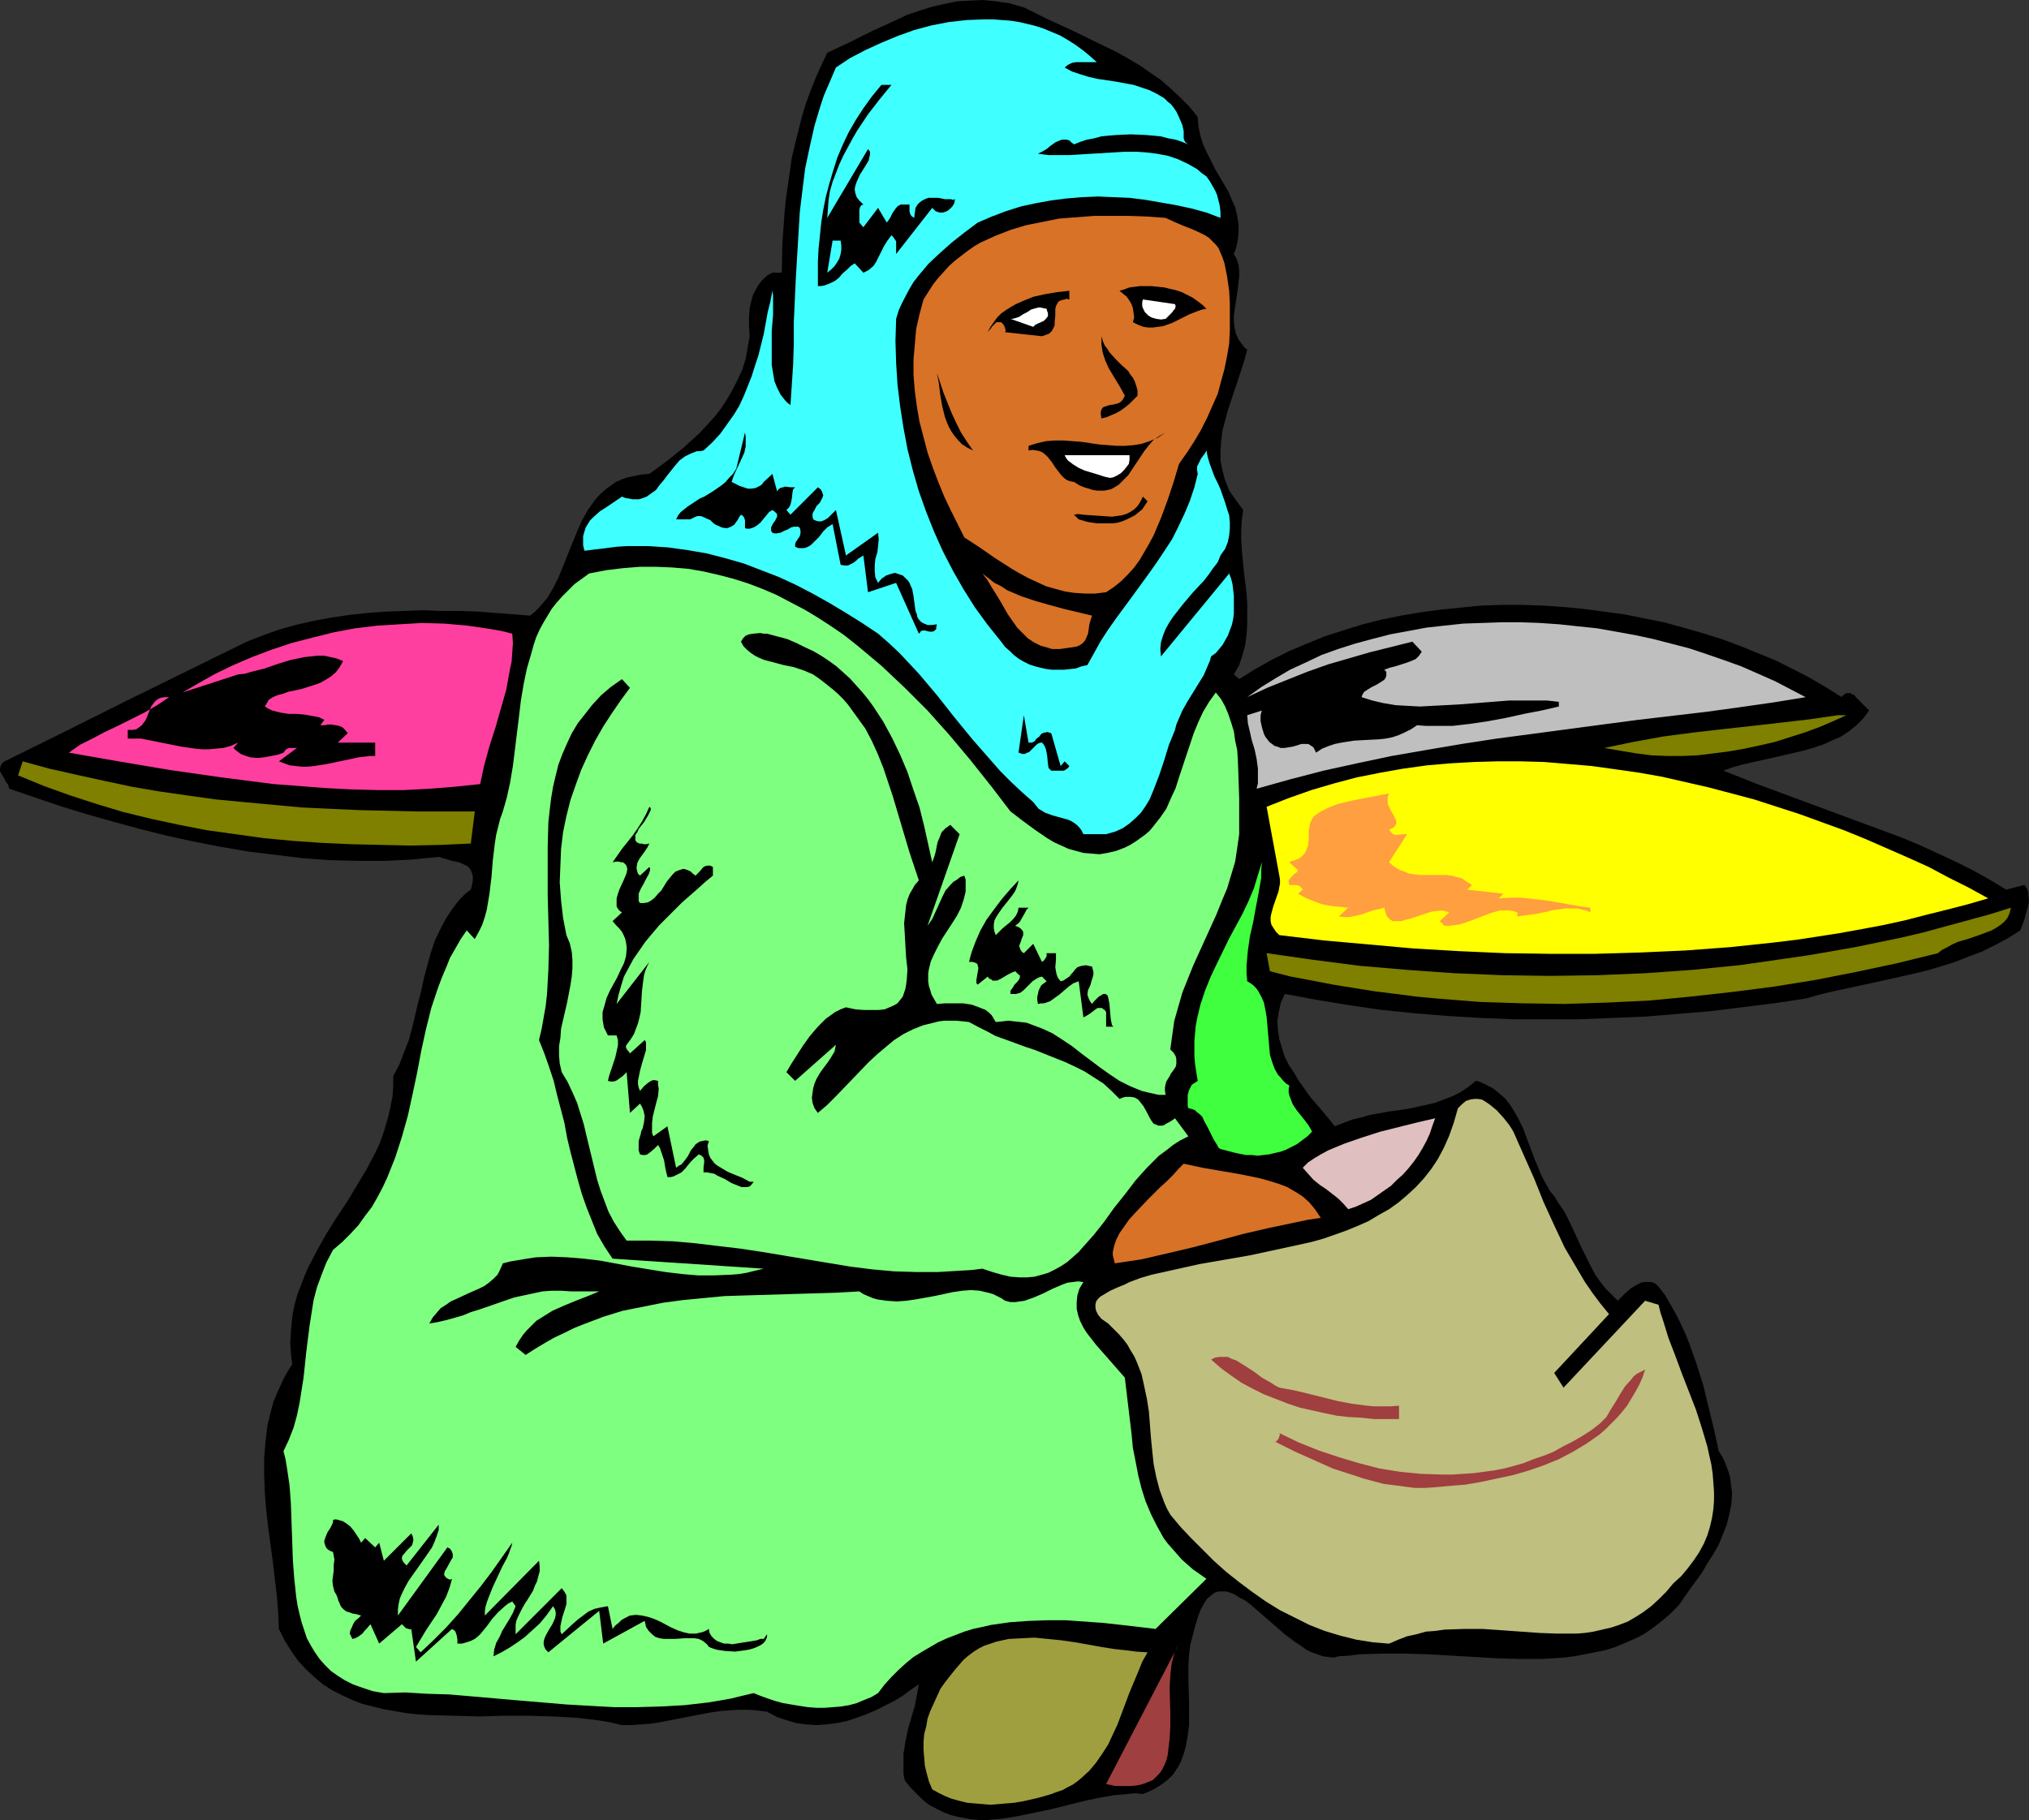 <?xml version="1.0" encoding="UTF-8" standalone="no"?>
<svg
   version="1.0"
   width="129.724mm"
   height="116.396mm"
   id="svg36"
   sodipodi:docname="Woman 03.wmf"
   xmlns:inkscape="http://www.inkscape.org/namespaces/inkscape"
   xmlns:sodipodi="http://sodipodi.sourceforge.net/DTD/sodipodi-0.dtd"
   xmlns="http://www.w3.org/2000/svg"
   xmlns:svg="http://www.w3.org/2000/svg">
  <rect width="100%" height="100%" fill="#333333" stroke="none"/>
  <sodipodi:namedview
     id="namedview36"
     pagecolor="#ffffff"
     bordercolor="#000000"
     borderopacity="0.25"
     inkscape:showpageshadow="2"
     inkscape:pageopacity="0.0"
     inkscape:pagecheckerboard="0"
     inkscape:deskcolor="#d1d1d1"
     inkscape:document-units="mm" />
  <defs
     id="defs1">
    <pattern
       id="WMFhbasepattern"
       patternUnits="userSpaceOnUse"
       width="6"
       height="6"
       x="0"
       y="0" />
  </defs>
  <path
     style="fill:#000000;fill-opacity:1;fill-rule:evenodd;stroke:none"
     d="m 289.425,28.273 0.162,2.262 0.485,2.262 0.646,2.1 0.97,2.1 0.97,1.939 0.97,1.939 2.101,3.554 1.131,1.939 0.808,1.939 0.808,1.777 0.485,2.1 0.323,2.1 v 1.131 1.131 l -0.162,1.131 -0.162,1.131 -0.323,1.292 -0.485,1.292 0.646,1.131 0.485,1.454 0.162,1.292 v 1.616 l -0.162,1.454 -0.162,1.454 -0.485,3.231 -0.485,3.231 v 1.454 l 0.162,1.454 0.323,1.454 0.646,1.454 0.97,1.292 0.485,0.646 0.646,0.485 -0.646,2.423 -0.808,2.585 -3.232,9.693 -0.646,2.423 -0.646,2.423 -0.323,2.585 -0.162,2.262 v 2.423 l 0.485,2.423 0.646,2.423 0.485,1.131 0.485,1.292 0.808,1.131 0.808,1.131 0.808,1.131 0.97,1.292 -0.323,2.262 -0.162,2.585 v 2.423 l 0.162,2.585 0.485,5.008 0.646,5.331 0.162,2.423 v 2.585 2.585 l -0.162,2.423 -0.323,2.423 -0.646,2.423 -0.808,2.423 -1.293,2.262 1.293,1.131 3.878,-2.423 4.04,-2.262 4.202,-2.1 4.202,-1.777 4.363,-1.777 4.525,-1.454 4.686,-1.454 4.525,-1.131 4.686,-0.969 4.848,-0.808 4.848,-0.646 4.848,-0.485 4.848,-0.485 5.01,-0.162 h 4.848 l 5.01,0.162 4.848,0.323 5.01,0.485 4.848,0.646 4.848,0.646 4.848,0.969 4.848,0.969 4.686,1.292 4.525,1.292 4.686,1.454 4.363,1.616 4.363,1.777 4.363,1.777 4.202,2.1 4.04,2.1 3.878,2.262 3.878,2.423 0.323,-0.485 0.323,-0.162 0.485,-0.323 h 0.485 0.485 l 0.485,0.323 0.485,0.162 0.323,0.485 3.232,3.231 -1.454,1.939 -1.616,1.616 -1.778,1.454 -1.939,1.292 -2.262,0.969 -2.101,0.969 -2.424,0.808 -2.262,0.646 -4.848,1.131 -5.01,1.131 -5.01,1.131 -2.262,0.646 -2.262,0.808 8.565,3.393 8.726,3.231 17.453,6.462 8.726,3.231 4.202,1.777 4.202,1.939 4.202,1.939 4.202,2.1 4.04,2.262 4.04,2.423 4.363,-1.131 0.485,0.646 0.323,0.646 0.162,0.646 v 0.646 l 0.162,1.454 -0.323,1.454 -0.808,2.908 -0.485,1.292 -0.485,1.292 -3.07,1.939 -3.07,1.616 -3.232,1.616 -3.07,1.131 -3.232,1.292 -3.07,0.969 -3.232,0.969 -3.232,0.808 -6.464,1.454 -6.626,1.454 -6.787,1.454 -3.394,0.808 -3.394,0.969 -7.595,1.131 -7.757,0.969 -7.757,0.969 -7.918,0.646 -7.757,0.646 -7.918,0.323 -7.918,0.323 h -8.08 -7.918 l -7.918,-0.323 -8.08,-0.485 -7.918,-0.646 -7.918,-0.808 -7.757,-1.131 -7.918,-1.292 -7.757,-1.454 -0.485,1.131 -0.485,1.131 -0.485,2.262 -0.323,2.1 0.162,2.262 0.323,2.1 0.646,2.1 0.646,2.1 0.97,1.939 1.293,1.939 1.131,1.939 2.747,3.877 3.07,3.554 2.909,3.554 2.101,-0.808 2.101,-0.808 2.101,-0.485 2.262,-0.646 4.525,-0.808 4.525,-0.646 4.525,-0.969 2.101,-0.485 2.101,-0.808 2.101,-0.808 1.939,-0.969 1.939,-1.292 1.778,-1.454 1.131,0.323 0.97,0.485 1.939,0.969 1.616,1.292 1.454,1.292 1.131,1.454 1.131,1.777 0.97,1.777 0.97,1.939 1.454,3.877 1.454,3.877 1.616,3.877 0.97,1.777 0.97,1.777 1.293,1.616 0.97,1.616 1.131,1.616 0.97,1.777 1.616,3.393 1.616,3.554 1.778,3.554 0.808,1.616 0.97,1.777 1.131,1.616 1.293,1.616 1.454,1.454 1.454,1.454 0.97,-0.969 0.97,-0.969 1.131,-0.969 1.293,-0.808 1.293,-0.646 0.808,-0.162 h 0.646 0.808 l 0.646,0.162 0.646,0.323 0.646,0.646 1.616,2.1 1.293,2.262 1.293,2.262 1.131,2.262 1.131,2.423 0.97,2.423 1.778,5.008 1.616,5.17 1.293,5.331 1.293,5.331 1.131,5.17 0.808,1.292 0.646,1.292 0.485,1.292 0.485,1.292 0.323,1.131 0.162,1.292 0.323,2.585 -0.162,2.585 -0.485,2.423 -0.646,2.585 -0.97,2.423 -0.97,2.423 -1.293,2.262 -1.454,2.262 -1.293,2.262 -3.07,4.2 -1.454,2.1 -0.646,0.969 -0.646,0.808 -1.939,1.939 -2.101,1.777 -2.101,1.616 -2.101,1.454 -2.262,1.131 -2.262,0.969 -2.262,0.969 -2.586,0.808 -2.424,0.485 -2.424,0.485 -2.586,0.485 -2.586,0.323 -2.586,0.162 -2.747,0.162 h -5.333 l -5.494,-0.162 -5.494,-0.323 -11.15,-0.646 -5.494,-0.162 h -5.494 l -5.333,0.162 -2.586,0.323 -2.586,0.162 -1.293,0.323 -1.293,-0.162 -1.293,-0.162 -1.293,-0.485 -1.454,-0.485 -1.293,-0.646 -1.293,-0.969 -1.293,-0.808 -2.586,-1.939 -2.586,-2.262 -2.424,-2.1 -2.424,-2.1 -1.131,-0.969 -1.131,-0.808 -1.293,-0.646 -0.97,-0.646 -1.131,-0.485 -0.97,-0.323 h -0.97 -0.97 l -0.97,0.323 -0.808,0.646 -0.97,0.808 -0.646,0.969 -0.808,1.454 -0.646,1.616 -0.646,2.1 -0.323,1.131 -0.323,1.292 -0.646,2.423 -0.323,2.585 -0.162,2.746 v 2.908 l 0.162,5.655 v 2.746 2.908 l -0.323,2.585 -0.485,2.585 -0.323,1.292 -0.808,2.262 -0.646,1.292 -0.646,0.969 -0.646,0.969 -0.97,0.969 -0.97,0.808 -1.131,0.808 -1.293,0.808 -1.293,0.646 -1.616,0.646 -1.778,-0.162 -1.778,0.162 -1.778,0.162 -1.778,0.162 -3.717,0.646 -3.717,0.808 -7.757,1.939 -3.878,0.808 -3.878,0.808 -3.878,0.646 -1.939,0.162 -1.778,0.162 h -1.939 l -1.778,-0.162 -1.778,-0.323 -1.778,-0.323 -1.778,-0.485 -1.616,-0.646 -1.616,-0.808 -1.778,-0.969 -1.454,-1.131 -1.454,-1.454 -1.454,-1.454 -1.454,-1.777 -0.323,-1.616 v -1.777 -1.454 -1.616 l 0.485,-3.07 0.646,-3.07 0.808,-2.746 0.808,-2.746 0.485,-2.585 0.485,-2.585 -1.939,1.292 -1.939,1.454 -2.101,1.292 -2.262,1.131 -2.262,1.131 -2.262,0.969 -2.262,0.808 -2.424,0.808 -2.424,0.485 -2.424,0.323 -2.424,0.162 -2.424,-0.162 -2.424,-0.323 -2.262,-0.646 -2.424,-0.808 -2.424,-1.292 -2.424,-0.323 -2.262,-0.162 h -2.262 l -2.262,0.162 -2.101,0.162 -2.262,0.323 -4.202,0.808 -4.202,0.808 -4.202,0.808 -2.101,0.323 -2.262,0.162 -2.262,0.162 h -2.262 l -2.747,-0.646 -2.747,-0.485 -2.747,-0.323 -2.747,-0.323 -5.818,-0.323 -5.818,-0.162 h -5.979 l -5.979,0.162 -5.979,-0.162 -5.979,-0.162 -2.747,-0.162 -2.909,-0.323 -2.747,-0.485 -2.747,-0.485 -2.586,-0.646 -2.586,-0.646 -2.424,-0.969 -2.424,-1.131 -2.262,-1.131 -2.262,-1.454 -2.101,-1.777 -1.939,-1.777 -1.939,-2.1 -1.616,-2.262 -1.616,-2.585 -1.454,-2.908 -0.162,-3.877 -0.323,-4.039 -0.97,-8.239 -1.131,-8.401 -0.485,-4.2 -0.323,-4.2 -0.162,-4.2 v -4.039 l 0.323,-4.039 0.485,-4.039 0.485,-1.939 0.485,-1.939 0.485,-1.777 0.808,-1.939 0.808,-1.777 0.808,-1.777 0.97,-1.777 1.131,-1.777 -0.323,-2.585 -0.162,-2.585 0.162,-2.423 0.162,-2.423 0.323,-2.423 0.485,-2.262 0.646,-2.262 0.808,-2.1 0.808,-2.1 0.97,-2.262 2.101,-4.039 2.262,-4.039 2.424,-3.877 2.586,-3.877 2.424,-4.039 2.424,-4.039 2.101,-4.039 0.97,-2.1 0.808,-2.262 0.646,-2.1 0.646,-2.262 0.485,-2.262 0.485,-2.423 0.162,-2.423 v -2.423 l 1.454,-2.746 1.131,-2.908 1.131,-2.908 0.808,-2.908 1.454,-6.139 0.808,-3.07 0.646,-3.07 0.808,-3.07 0.808,-2.908 0.97,-2.908 1.293,-2.746 1.454,-2.746 1.616,-2.423 0.97,-1.292 0.97,-1.131 1.131,-1.131 1.293,-0.969 0.323,-1.292 0.162,-0.969 v -0.969 l -0.162,-0.646 -0.323,-0.808 -0.323,-0.485 -0.485,-0.485 -0.646,-0.323 -1.454,-0.646 -1.616,-0.323 -1.616,-0.485 -1.616,-0.485 -6.464,0.646 -6.464,0.323 h -6.626 l -6.626,-0.162 -6.626,-0.485 -6.626,-0.808 -6.626,-0.808 -6.626,-1.131 -6.626,-1.292 -6.626,-1.454 -6.464,-1.616 -6.464,-1.777 -6.302,-1.777 -6.302,-1.939 L 8.403,192.738 2.262,190.638 1.939,189.668 1.454,189.022 0.97,188.053 0.485,187.245 0,186.437 v -0.808 l 0.162,-0.485 0.162,-0.323 0.323,-0.485 0.485,-0.323 14.706,-7.27 14.544,-7.27 29.25,-14.379 3.717,-1.454 4.04,-1.454 4.04,-1.131 4.202,-0.969 4.363,-0.808 4.363,-0.646 4.525,-0.485 4.363,-0.323 4.525,-0.162 4.525,-0.162 4.363,0.162 h 4.525 l 4.363,0.162 4.202,0.323 4.202,0.323 4.202,0.323 1.131,-0.969 0.97,-0.969 0.97,-1.131 0.97,-1.131 1.454,-2.423 1.293,-2.585 1.131,-2.746 2.262,-5.655 1.131,-2.746 1.131,-2.585 1.454,-2.585 1.616,-2.262 0.808,-0.969 0.97,-0.969 1.131,-0.969 1.131,-0.808 1.131,-0.808 1.454,-0.646 1.454,-0.485 1.616,-0.323 1.616,-0.323 1.939,-0.162 4.202,-3.07 4.202,-3.393 1.939,-1.777 1.939,-1.777 1.778,-1.939 1.778,-1.939 1.616,-2.1 1.454,-2.262 1.293,-2.262 1.131,-2.262 1.131,-2.423 0.808,-2.585 0.485,-2.746 0.485,-2.746 -0.162,-2.262 v -2.262 l 0.162,-2.262 0.485,-2.1 0.323,-1.131 0.97,-1.777 0.485,-0.808 0.646,-0.808 0.808,-0.808 0.808,-0.646 0.97,-0.485 h 2.262 l 0.162,-7.109 0.485,-7.109 0.323,-3.393 0.485,-3.393 0.485,-3.393 0.485,-3.393 0.808,-3.393 0.808,-3.231 0.808,-3.231 0.97,-3.231 1.131,-3.07 1.293,-3.231 1.293,-2.908 1.454,-3.07 5.494,-2.585 5.494,-2.746 5.656,-2.585 2.747,-1.292 2.909,-0.969 3.07,-0.969 2.909,-0.646 3.07,-0.646 3.07,-0.162 L 237.39,0 l 3.394,0.323 3.232,0.485 1.616,0.485 1.778,0.485 5.494,2.746 5.656,2.585 5.656,2.746 5.656,2.746 2.586,1.454 2.747,1.616 2.586,1.777 2.586,1.777 2.424,2.1 2.262,2.1 2.262,2.262 z"
     id="path1" />
  <path
     style="fill:#3fffff;fill-opacity:1;fill-rule:evenodd;stroke:none"
     d="m 265.024,15.025 h -0.97 -0.97 -2.101 -0.97 l -0.97,0.162 -0.97,0.485 -0.808,0.646 1.778,0.969 1.939,0.646 2.101,0.646 2.101,0.485 4.363,0.646 4.363,0.808 1.939,0.646 1.939,0.646 1.939,0.969 1.616,0.969 0.808,0.808 0.808,0.646 0.646,0.808 0.646,0.969 0.485,0.969 0.485,1.131 0.485,1.131 0.323,1.454 v 0.808 0.969 l 0.162,0.485 0.162,0.323 0.323,0.323 0.485,0.323 -1.616,-0.646 -1.454,-0.485 -1.778,-0.323 -1.778,-0.485 -1.778,-0.162 -1.778,-0.162 -3.717,-0.162 -3.555,0.162 -1.939,0.162 -1.616,0.162 -1.778,0.485 -1.778,0.323 -1.454,0.485 -1.616,0.646 -0.646,-0.485 -0.485,-0.485 -0.646,-0.162 h -0.485 -0.646 l -0.485,0.162 -1.131,0.485 -1.131,0.808 -0.97,0.808 -1.131,0.646 -0.97,0.485 2.586,0.323 h 2.424 2.747 l 2.586,-0.162 5.333,-0.323 5.333,-0.323 h 2.747 l 2.424,0.162 2.586,0.323 2.586,0.485 2.424,0.808 2.424,1.131 1.131,0.646 1.131,0.646 1.131,0.969 1.131,0.808 0.808,1.131 0.646,1.131 0.646,1.131 0.485,1.131 0.323,1.292 0.323,1.292 0.162,1.454 v 1.454 l -3.394,-1.292 -3.555,-0.969 -3.717,-0.808 -3.717,-0.646 -3.717,-0.646 -3.878,-0.485 -3.878,-0.162 -3.717,-0.162 -3.878,0.162 -3.878,0.323 -3.717,0.485 -3.555,0.646 -3.717,0.808 -3.555,1.131 -3.394,1.292 -3.394,1.454 -3.232,2.423 -3.07,2.423 -2.909,2.585 -2.747,2.585 -2.424,2.908 -1.131,1.454 -0.97,1.616 -1.778,3.393 -0.808,1.777 -0.646,2.1 -0.162,5.331 0.162,5.331 0.323,5.17 0.646,5.331 0.808,5.17 0.97,5.17 1.293,5.17 1.454,5.008 1.778,5.008 1.939,4.847 2.101,4.685 2.424,4.685 2.586,4.524 2.747,4.362 3.07,4.2 3.232,4.039 0.97,1.292 1.131,0.969 0.97,0.969 1.293,0.969 1.131,0.646 1.293,0.646 1.454,0.485 1.293,0.323 1.454,0.323 1.293,0.162 h 1.454 1.454 l 1.454,-0.162 1.454,-0.162 1.293,-0.485 1.454,-0.323 1.616,-2.908 1.616,-2.908 1.778,-2.746 1.939,-2.746 4.04,-5.493 3.878,-5.331 1.939,-2.746 1.939,-2.908 1.778,-2.746 1.454,-2.908 1.454,-3.07 1.293,-3.07 1.131,-3.393 0.808,-3.231 -0.162,-0.969 v -0.808 l 0.323,-0.646 0.323,-0.646 0.323,-0.646 0.485,-0.646 0.485,-0.646 0.323,-0.646 0.323,1.616 0.485,1.616 1.131,3.07 0.808,1.616 0.646,1.454 1.131,3.231 0.485,1.616 0.485,1.454 0.162,1.616 v 1.616 l -0.162,1.616 -0.323,1.616 -0.646,1.616 -1.131,1.616 -0.646,1.616 -1.131,1.454 -1.131,1.616 -1.131,1.454 -2.586,2.746 -2.586,3.07 -1.131,1.454 -1.131,1.454 -0.97,1.454 -0.808,1.454 -0.646,1.616 -0.485,1.616 -0.162,1.616 0.162,1.777 16.483,-20.033 0.485,1.292 0.323,1.292 0.162,1.454 0.162,1.292 v 2.908 1.454 l -0.162,1.292 -0.323,1.454 -0.485,1.292 -0.485,1.292 -0.646,1.131 -0.646,1.131 -0.808,0.969 -0.808,0.969 -1.131,0.808 -0.323,1.131 -0.485,1.131 -0.97,2.262 -1.293,2.1 -1.293,2.1 -1.293,2.1 -1.293,2.262 -0.97,2.262 -0.485,1.131 -0.323,1.292 -0.646,1.616 -0.808,1.939 -1.131,3.716 -1.293,3.877 -1.454,3.716 -0.808,1.939 -0.97,1.616 -1.131,1.616 -1.293,1.292 -1.454,1.292 -1.616,1.131 -1.778,0.808 -2.262,0.646 h -5.494 l -0.485,-0.969 -0.485,-0.646 -0.646,-0.646 -0.646,-0.485 -0.808,-0.485 -0.808,-0.323 -1.778,-0.485 -1.778,-0.485 -1.778,-0.646 -0.808,-0.485 -0.808,-0.485 -0.646,-0.808 -0.646,-0.808 -2.747,-2.423 -2.586,-2.423 -2.586,-2.585 -2.262,-2.585 -4.525,-5.17 -4.363,-5.331 -4.202,-5.331 -4.363,-5.17 -2.262,-2.423 -2.424,-2.585 -2.586,-2.423 -2.586,-2.262 -3.878,-2.585 -3.878,-2.423 -4.04,-2.423 -4.04,-2.262 -4.04,-2.1 -4.202,-1.939 -4.202,-1.616 -4.202,-1.616 -4.525,-1.292 -4.363,-1.131 -4.686,-0.808 -4.686,-0.646 -4.848,-0.323 h -5.01 l -2.586,0.162 -2.424,0.323 -2.747,0.323 -2.586,0.323 -0.323,-1.292 v -1.292 -0.969 l 0.323,-1.131 0.323,-0.969 0.485,-0.808 0.485,-0.808 0.808,-0.808 1.616,-1.454 1.778,-1.131 3.555,-2.423 0.808,0.323 0.97,0.162 0.808,0.162 h 0.808 0.646 l 0.646,-0.162 1.293,-0.485 1.131,-0.808 1.131,-0.808 0.808,-1.131 0.97,-1.131 0.97,-1.292 1.939,-2.423 0.97,-1.131 1.293,-0.969 1.293,-0.646 1.616,-0.646 h 0.808 l 0.808,-0.162 2.101,-1.939 1.939,-2.1 1.616,-2.262 1.616,-2.262 1.293,-2.1 1.131,-2.423 0.97,-2.423 0.97,-2.423 0.808,-2.585 0.808,-2.423 1.293,-5.17 0.97,-5.331 0.646,-2.585 0.485,-2.585 0.162,1.131 v 1.454 1.616 1.616 l -0.162,1.939 -0.162,1.939 v 4.2 1.939 2.1 l 0.323,1.939 0.323,1.939 0.646,1.616 0.808,1.616 1.131,1.454 0.646,0.646 0.646,0.485 0.323,-4.847 0.323,-4.847 0.162,-5.17 v -5.17 l 0.485,-10.501 0.646,-10.824 0.323,-5.331 0.646,-5.331 0.646,-5.17 1.131,-5.331 1.131,-5.008 1.454,-4.847 0.808,-2.423 0.97,-2.262 0.97,-2.262 0.97,-2.262 3.394,-2.262 3.717,-1.939 3.878,-1.777 3.878,-1.616 4.04,-1.454 4.202,-1.131 4.202,-0.808 4.363,-0.485 4.202,-0.162 h 2.101 l 2.101,0.162 2.101,0.162 2.101,0.323 2.101,0.485 1.939,0.485 1.939,0.646 1.939,0.808 1.939,0.808 1.939,1.131 1.778,1.131 1.778,1.292 1.778,1.454 z"
     id="path2" />
  <path
     style="fill:#000000;fill-opacity:1;fill-rule:evenodd;stroke:none"
     d="m 215.413,20.518 -2.909,3.554 -2.747,3.554 -2.586,3.877 -1.131,1.939 -1.131,2.1 -1.131,2.1 -0.97,2.1 -0.808,2.1 -0.808,2.1 -0.646,2.262 -0.323,2.1 -0.162,2.1 -0.162,2.262 9.858,-16.64 0.485,0.646 v 0.646 l -0.162,0.646 -0.162,0.808 -0.485,0.808 -0.485,0.808 -1.131,1.777 -0.808,1.777 -0.323,0.969 -0.162,0.808 0.162,0.969 0.323,0.969 0.646,0.808 0.97,0.969 -0.485,0.162 -0.323,0.485 -0.162,0.646 v 0.646 0.485 0.808 0.485 0.646 l 0.97,1.131 3.555,-4.685 2.101,3.554 0.485,-0.646 0.323,-0.485 0.646,-1.292 0.808,-1.131 0.485,-0.485 0.646,-0.323 h 2.101 v 0.646 0.969 l 0.162,0.646 0.162,0.323 0.323,0.323 0.485,0.323 0.162,-1.292 0.162,-1.131 0.485,-0.808 0.485,-0.485 0.646,-0.485 0.646,-0.323 0.808,-0.323 h 0.808 1.616 l 1.616,0.323 h 1.454 l 0.485,0.162 0.485,-0.162 -0.162,0.969 -0.485,0.808 -0.646,0.646 -0.646,0.485 -0.97,0.323 h -0.808 l -0.485,-0.162 -0.485,-0.162 -0.323,-0.323 -0.485,-0.485 -8.726,11.147 V 60.099 58.968 58.322 l -0.323,-0.485 -0.323,-0.485 -0.485,-0.485 -0.97,1.292 -0.808,1.292 -0.646,1.292 -0.646,1.292 -0.646,1.292 -0.646,0.969 -1.131,0.969 -0.646,0.323 -0.646,0.323 -2.101,-2.262 -0.97,0.646 -0.97,0.969 -0.97,0.808 -0.808,0.969 -0.97,0.808 -1.293,0.646 -1.293,0.485 -0.808,0.162 h -0.808 v -2.908 -3.07 l 0.162,-3.07 0.323,-3.07 0.323,-3.231 0.485,-3.07 0.646,-3.231 0.808,-3.07 0.97,-3.231 0.97,-3.07 1.293,-3.07 1.454,-3.07 1.778,-3.07 1.778,-2.746 2.101,-2.908 2.262,-2.746 z"
     id="path3" />
  <path
     style="fill:#d87226;fill-opacity:1;fill-rule:evenodd;stroke:none"
     d="m 295.889,63.654 0.646,3.231 0.485,3.393 0.162,3.231 v 3.07 3.231 l -0.162,3.231 -0.485,2.908 -0.646,3.231 -0.808,2.908 -0.808,3.07 -1.293,2.908 -1.293,2.908 -1.454,2.908 -1.616,2.746 -1.778,2.746 -1.939,2.746 -1.293,4.362 -1.454,4.362 -1.616,4.362 -1.778,4.2 -1.131,2.1 -1.131,1.939 -1.131,1.939 -1.293,1.777 -1.454,1.616 -1.616,1.616 -1.778,1.454 -1.939,1.292 -2.586,0.323 h -2.586 l -2.424,-0.162 -2.262,-0.323 -2.424,-0.646 -2.262,-0.646 -2.101,-0.969 -2.101,-0.969 -2.101,-1.131 -1.939,-1.131 -4.04,-2.585 -3.717,-2.585 -3.717,-2.423 -1.616,-3.231 -1.616,-3.231 -1.616,-3.393 -1.454,-3.554 -1.293,-3.393 -1.293,-3.716 -0.97,-3.716 -0.97,-3.716 -0.646,-3.716 -0.485,-3.716 -0.323,-3.877 v -3.716 l 0.323,-3.716 0.323,-3.716 0.808,-3.554 0.97,-3.554 1.131,-1.777 1.131,-1.777 1.131,-1.454 1.454,-1.616 1.293,-1.454 1.454,-1.292 1.454,-1.131 1.454,-1.131 1.616,-1.131 1.616,-0.969 1.778,-0.808 1.778,-0.808 3.717,-1.454 3.717,-1.131 4.04,-0.808 4.04,-0.808 4.202,-0.323 4.202,-0.323 h 4.202 4.363 l 4.363,0.162 4.363,0.323 2.101,0.969 2.262,0.969 2.101,0.808 2.101,0.969 0.97,0.485 0.97,0.646 0.808,0.808 0.808,0.808 0.646,0.808 0.485,1.131 0.485,1.131 z"
     id="path4" />
  <path
     style="fill:#3fffff;fill-opacity:1;fill-rule:evenodd;stroke:none"
     d="m 203.131,58.161 0.162,1.131 v 1.131 l -0.162,0.969 -0.323,1.131 -0.485,0.808 -0.646,0.969 -0.808,0.808 -0.97,0.808 1.293,-7.755 z"
     id="path5" />
  <path
     style="fill:#000000;fill-opacity:1;fill-rule:evenodd;stroke:none"
     d="m 291.526,74.64 -0.97,0.162 -0.97,0.323 -2.101,0.808 -4.202,2.1 -2.262,0.808 -1.293,0.162 -1.131,0.162 h -1.131 l -1.131,-0.162 -1.293,-0.485 -1.293,-0.646 0.323,-1.131 -0.162,-1.131 -0.162,-1.131 -0.323,-0.969 -0.485,-0.808 -0.646,-0.969 -0.808,-0.646 -0.97,-0.808 1.131,-0.323 1.293,-0.485 1.293,-0.162 1.293,-0.162 h 1.454 1.293 l 1.454,0.162 1.616,0.162 1.293,0.323 1.454,0.323 1.454,0.485 1.293,0.646 1.293,0.646 1.131,0.808 1.293,0.969 z"
     id="path6" />
  <path
     style="fill:#000000;fill-opacity:1;fill-rule:evenodd;stroke:none"
     d="m 258.398,72.378 -0.646,-0.162 -0.485,0.162 -0.808,0.162 -0.646,0.323 -0.323,0.485 -0.323,0.646 -0.162,0.646 v 1.616 l -0.162,1.616 v 0.808 l -0.323,0.646 -0.323,0.646 -0.646,0.646 -0.808,0.323 -0.97,0.323 -8.888,-0.969 0.162,-0.485 -0.162,-0.323 -0.162,-0.646 -0.323,-0.485 -0.485,-0.485 h -0.646 -0.485 l -0.323,0.323 -0.323,0.323 -0.485,0.485 -0.162,0.323 -0.808,0.969 0.646,-1.292 0.808,-1.131 0.808,-1.131 0.97,-0.969 1.131,-0.808 1.293,-0.808 1.131,-0.646 1.454,-0.646 2.747,-1.131 2.909,-0.646 2.909,-0.485 2.909,-0.323 z"
     id="path7" />
  <path
     style="fill:#ffffff;fill-opacity:1;fill-rule:evenodd;stroke:none"
     d="m 283.931,73.509 0.162,0.485 -0.162,0.646 -0.323,0.323 -0.323,0.485 -0.808,0.808 -0.808,0.808 -1.131,0.162 -1.131,-0.162 -1.131,-0.323 -0.808,-0.485 -0.808,-0.808 -0.485,-0.969 -0.162,-0.485 v -0.485 -0.485 l 0.162,-0.646 z"
     id="path8" />
  <path
     style="fill:#ffffff;fill-opacity:1;fill-rule:evenodd;stroke:none"
     d="m 252.904,74.64 0.162,0.646 0.162,0.323 v 0.485 0.323 l -0.485,0.646 -0.485,0.485 -1.454,0.646 -0.646,0.323 -0.485,0.485 -5.494,-1.939 h 0.485 l 0.646,-0.162 0.97,-0.323 0.97,-0.646 0.97,-0.485 0.97,-0.646 1.131,-0.323 0.646,-0.162 h 0.485 l 0.646,0.162 z"
     id="path9" />
  <path
     style="fill:#000000;fill-opacity:1;fill-rule:evenodd;stroke:none"
     d="m 274.881,95.642 -0.97,0.969 -0.97,0.969 -0.97,0.808 -1.131,0.808 -1.131,0.646 -1.131,0.485 -1.131,0.485 -1.293,0.323 -0.162,-0.969 v -0.646 l 0.162,-0.485 0.162,-0.323 0.323,-0.323 0.485,-0.162 0.97,-0.323 1.131,-0.162 1.131,-0.323 0.485,-0.323 0.323,-0.323 0.323,-0.485 0.323,-0.646 -0.97,-1.777 -0.97,-1.616 -1.939,-3.231 -0.808,-1.777 -0.646,-1.939 -0.162,-0.969 -0.162,-0.969 v -0.969 -1.131 l 0.323,1.131 0.485,1.131 0.646,0.808 0.485,0.808 1.454,1.616 1.454,1.454 1.616,1.454 0.485,0.808 0.646,0.808 0.485,0.969 0.323,0.969 0.323,1.131 z"
     id="path10" />
  <path
     style="fill:#000000;fill-opacity:1;fill-rule:evenodd;stroke:none"
     d="m 235.128,108.89 -1.293,-0.646 -1.293,-0.808 -0.97,-0.969 -0.808,-0.969 -0.808,-1.131 -0.646,-1.131 -0.485,-1.131 -0.485,-1.292 -0.646,-2.585 -0.485,-2.746 -0.323,-2.746 -0.485,-2.585 0.808,2.423 0.808,2.423 0.97,2.423 0.97,2.423 1.131,2.423 1.131,2.262 1.454,2.262 z"
     id="path11" />
  <path
     style="fill:#000000;fill-opacity:1;fill-rule:evenodd;stroke:none"
     d="m 176.79,116.483 0.97,0.485 0.97,0.485 0.97,0.323 0.97,0.323 h 0.97 l 0.97,-0.162 0.97,-0.485 0.485,-0.323 0.485,-0.646 2.101,-1.939 1.131,4.2 0.323,-0.485 0.485,-0.323 0.646,-0.162 0.485,-0.162 1.293,0.162 h 1.131 l -0.485,0.485 -0.162,0.808 -0.162,1.454 -0.162,0.808 -0.162,0.646 -0.323,0.646 -0.646,0.646 0.97,1.131 6.626,-6.624 0.646,0.485 0.323,0.485 0.162,0.485 0.162,0.485 -0.162,0.485 -0.162,0.323 -0.485,0.969 -0.808,0.808 -0.485,0.969 -0.323,0.485 -0.162,0.485 v 0.646 l 0.162,0.646 0.646,0.323 0.646,0.162 h 0.646 l 0.808,-0.323 0.808,-0.485 0.646,-0.646 0.646,-0.646 0.646,-0.646 2.424,10.986 7.757,-5.493 0.162,1.616 -0.162,1.616 -0.162,1.454 -0.485,1.616 -0.162,1.616 v 1.454 l 0.162,1.454 0.323,0.646 0.323,0.646 0.808,-0.969 1.131,-0.808 0.97,-0.323 1.131,-0.323 0.97,0.323 0.97,0.323 0.808,0.808 0.485,0.485 0.323,0.485 0.323,0.808 0.323,0.646 0.323,1.777 0.485,3.554 0.323,0.808 0.162,0.808 0.485,0.646 0.485,0.485 0.646,0.323 0.808,0.323 h 1.131 l 1.131,-0.162 -0.162,0.646 v 0.485 l -0.323,0.323 -0.162,0.162 -0.485,0.162 h -0.646 l -0.646,-0.162 -0.646,-0.162 -0.808,0.162 -0.162,0.323 -0.323,0.323 -5.494,-12.278 -6.787,2.262 -1.131,-8.886 -1.293,0.808 -0.485,0.485 -0.646,0.485 -0.646,0.323 -0.646,0.323 h -0.808 l -0.97,-0.162 -1.939,-9.855 -1.293,0.808 -0.97,0.969 -0.97,1.292 -0.97,0.969 -0.97,0.969 -0.485,0.323 -0.646,0.323 -0.646,0.162 h -0.646 -0.646 l -0.808,-0.323 v -0.646 l 0.162,-0.485 0.646,-0.969 0.323,-0.485 0.162,-0.646 v -0.646 l -0.162,-0.646 -0.323,-0.323 h -0.323 -0.808 l -0.646,0.162 -0.808,0.485 -0.808,0.323 -0.97,0.485 -0.97,0.162 h -0.485 l -0.485,-0.162 -0.323,-0.485 v -0.485 -0.323 l 0.162,-0.323 0.323,-0.646 0.485,-0.646 0.323,-0.646 0.162,-0.323 v -0.323 -0.323 l -0.323,-0.323 -0.323,-0.323 -0.485,-0.323 -0.808,0.485 -0.646,0.808 -0.808,0.969 -0.646,0.808 -0.808,0.646 -0.808,0.485 -0.485,0.162 -0.485,0.162 h -0.646 l -0.485,-0.162 v -0.808 -1.131 l -0.323,-0.808 -0.323,-0.323 -0.323,-0.162 -0.485,0.646 -0.323,0.646 -0.485,0.646 -0.323,0.485 -0.808,0.485 -0.808,0.323 h -0.646 l -0.808,-0.162 -0.646,-0.323 -0.808,-0.323 -0.646,-0.485 -0.646,-0.646 -0.808,-0.323 -0.646,-0.323 -0.808,-0.323 h -0.808 l -0.808,0.323 -0.97,0.485 h -3.394 l 0.485,-0.969 0.646,-0.808 0.808,-0.646 0.808,-0.646 1.939,-1.292 0.97,-0.646 1.131,-0.485 2.101,-1.292 2.101,-1.454 0.97,-0.808 0.808,-0.969 0.97,-0.969 0.808,-1.292 2.101,-8.724 0.162,0.969 v 0.808 0.808 0.808 l -0.323,1.454 -0.646,1.454 -1.293,2.746 -0.646,1.454 z"
     id="path12" />
  <path
     style="fill:#000000;fill-opacity:1;fill-rule:evenodd;stroke:none"
     d="m 281.668,104.528 -1.454,0.808 -1.454,0.969 -1.131,1.292 -1.131,1.454 -1.939,2.908 -1.939,2.908 -1.131,1.131 -1.131,1.131 -1.293,0.808 -0.646,0.323 -1.616,0.323 h -0.808 -0.808 l -1.131,-0.162 -0.97,-0.323 -1.131,-0.323 -1.131,-0.485 -1.293,-0.808 -0.97,-0.162 -0.808,-0.323 -0.646,-0.485 -0.646,-0.646 -1.131,-1.454 -0.485,-0.646 -0.485,-0.808 -1.131,-1.454 -0.646,-0.646 -0.646,-0.485 -0.646,-0.323 -0.808,-0.162 -0.97,-0.162 -0.97,0.162 v -1.131 l 2.101,-0.646 2.101,-0.485 2.101,-0.162 h 2.101 l 4.363,0.323 4.363,0.646 4.202,0.323 h 1.939 l 2.101,-0.162 1.939,-0.323 1.939,-0.646 1.939,-0.808 0.97,-0.646 z"
     id="path13" />
  <path
     style="fill:#ffffff;fill-opacity:1;fill-rule:evenodd;stroke:none"
     d="m 272.942,110.021 v 1.131 l -0.162,0.969 -0.485,0.646 -0.646,0.808 -0.808,0.808 -0.808,0.485 -0.97,0.485 -0.808,0.162 -1.454,-0.323 -1.454,-0.485 -1.616,-0.485 -1.616,-0.485 -1.454,-0.646 -1.293,-0.808 -1.293,-0.969 -0.485,-0.646 -0.323,-0.646 z"
     id="path14" />
  <path
     style="fill:#000000;fill-opacity:1;fill-rule:evenodd;stroke:none"
     d="m 277.305,121.168 -0.646,0.969 -0.646,0.969 -0.808,0.646 -0.97,0.808 -0.97,0.485 -0.97,0.485 -1.131,0.485 -1.131,0.323 -1.131,0.162 h -1.293 -2.424 l -2.262,-0.323 -1.131,-0.323 -1.131,-0.323 -1.131,-1.131 0.97,-0.162 1.131,0.162 2.262,0.162 2.424,0.162 2.424,0.162 1.131,-0.162 1.131,-0.162 1.131,-0.323 0.97,-0.485 0.97,-0.646 0.808,-0.808 0.646,-0.969 0.646,-1.292 z"
     id="path15" />
  <path
     style="fill:#7fff7f;fill-opacity:1;fill-rule:evenodd;stroke:none"
     d="m 244.177,196.131 0.646,0.485 0.646,0.485 1.454,1.131 3.07,2.262 3.07,2.1 1.616,0.969 1.778,0.808 1.778,0.808 1.778,0.485 1.778,0.485 1.939,0.162 1.939,0.162 1.939,-0.323 2.101,-0.485 2.101,-0.808 1.293,-0.646 1.293,-0.808 1.131,-0.808 1.131,-0.808 1.131,-0.969 0.808,-0.969 1.778,-2.262 1.454,-2.1 1.131,-2.585 1.131,-2.423 0.808,-2.585 1.778,-5.331 1.778,-5.331 1.131,-2.746 1.131,-2.423 1.454,-2.423 1.616,-2.262 1.293,1.616 0.97,1.777 0.808,1.939 0.646,1.939 0.646,2.1 0.323,2.262 0.485,2.262 0.162,2.262 0.162,4.685 0.162,4.685 v 8.724 l -0.485,3.393 -0.485,3.231 -0.97,3.231 -0.97,3.231 -1.293,3.07 -1.293,3.231 -5.656,12.44 -1.293,3.231 -1.293,3.231 -0.97,3.393 -0.97,3.393 -0.485,3.393 -0.485,3.554 0.808,0.808 0.485,0.808 0.162,0.646 v 0.646 0.646 l -0.162,0.646 -0.646,0.969 -0.485,0.646 -0.323,0.646 -0.808,1.292 -0.162,0.646 -0.162,0.808 v 0.808 l 0.162,0.969 h -1.616 l -1.454,-0.323 -1.454,-0.323 -1.293,-0.323 -2.747,-1.131 -2.586,-1.292 -2.424,-1.616 -2.262,-1.616 -4.525,-3.393 -2.262,-1.777 -2.424,-1.616 -2.262,-1.454 -2.424,-1.131 -2.586,-0.969 -1.293,-0.485 -1.454,-0.162 -1.454,-0.162 -1.454,-0.162 -1.454,0.162 -1.616,0.162 -0.485,-0.808 -0.485,-0.808 -0.646,-0.646 -0.808,-0.646 -0.808,-0.323 -0.808,-0.323 -1.778,-0.646 -2.101,-0.323 h -2.101 -2.101 l -2.101,0.162 -0.646,-1.131 -0.646,-1.131 -0.323,-1.131 -0.323,-0.969 -0.162,-1.131 v -0.969 -0.969 l 0.162,-0.969 0.485,-1.939 0.808,-1.777 0.97,-1.939 0.97,-1.777 2.424,-3.716 1.131,-1.777 0.97,-1.939 0.646,-1.939 0.485,-1.939 v -0.969 -0.969 -0.969 l -0.323,-0.969 -0.97,0.323 -0.808,0.646 -0.808,0.485 -0.646,0.646 -1.293,1.454 -0.808,1.616 -1.616,3.554 -0.808,1.777 -1.131,1.616 7.757,-22.133 -2.262,-2.262 -0.646,0.485 -0.485,0.323 -0.97,0.969 -0.485,1.292 -0.485,1.131 -0.485,2.423 -0.323,1.131 -0.485,1.292 -0.97,-4.362 -0.97,-4.362 -1.131,-4.524 -1.454,-4.2 -1.454,-4.362 -1.778,-4.2 -1.939,-4.039 -2.101,-3.877 -2.424,-3.716 -1.293,-1.777 -1.454,-1.777 -1.454,-1.616 -1.454,-1.616 -1.616,-1.454 -1.616,-1.454 -1.778,-1.292 -1.939,-1.292 -1.939,-1.131 -2.101,-0.969 -1.939,-0.969 -2.262,-0.969 -2.424,-0.646 -2.424,-0.646 h -0.808 l -0.808,-0.162 -1.778,0.162 -0.97,0.162 -0.808,0.323 -0.646,0.646 -0.485,0.808 0.646,1.131 0.808,0.808 0.97,0.808 0.97,0.646 0.97,0.485 1.131,0.485 2.424,0.646 2.424,0.646 2.424,0.485 2.424,0.808 1.131,0.485 1.131,0.485 1.616,1.131 1.454,1.131 1.616,1.292 1.293,1.131 1.293,1.292 1.131,1.292 2.101,2.908 2.101,2.908 1.616,3.07 1.454,3.231 1.293,3.231 1.131,3.393 1.131,3.393 4.04,13.571 1.131,3.393 1.131,3.393 -0.97,1.131 -0.646,1.131 -0.646,1.131 -0.485,1.292 -0.323,1.292 -0.162,1.454 -0.323,2.908 0.162,2.746 0.162,2.908 0.162,2.746 0.323,2.746 -0.162,2.423 -0.162,1.292 -0.162,0.969 -0.323,0.969 -0.323,0.969 -0.646,0.808 -0.646,0.808 -0.808,0.485 -1.131,0.485 -1.131,0.485 -1.454,0.162 h -1.616 -1.939 l -2.101,-0.162 -2.262,-0.485 -1.293,0.485 -1.293,0.646 -1.131,0.808 -1.131,0.808 -0.97,0.969 -0.97,0.969 -1.939,2.262 -1.616,2.262 -1.454,2.262 -1.454,2.262 -1.131,1.939 2.101,2.1 9.858,-8.724 -0.162,0.808 -0.162,0.808 -0.485,0.808 -0.485,0.808 -0.646,0.969 -1.454,1.939 -0.646,0.969 -0.646,1.131 -0.485,1.131 -0.323,1.131 -0.162,1.131 -0.162,1.131 0.162,1.292 0.485,1.292 0.808,1.131 2.262,-1.939 2.101,-2.1 4.04,-4.2 3.878,-4.039 2.101,-1.939 2.101,-1.777 1.939,-1.616 2.262,-1.454 2.262,-1.131 2.424,-0.969 2.586,-0.646 1.293,-0.323 1.293,-0.162 h 1.454 1.454 l 1.616,0.162 1.454,0.162 2.101,1.131 2.262,1.131 2.101,1.131 2.262,0.808 4.848,1.777 2.424,0.808 2.424,0.969 4.848,1.939 2.424,1.131 2.262,1.131 2.262,1.454 2.262,1.454 1.939,1.777 1.939,1.939 0.808,-0.323 0.646,-0.162 h 0.646 0.646 l 0.97,0.162 0.808,0.485 0.646,0.808 0.646,0.808 0.97,1.777 0.485,0.969 0.485,0.808 0.485,0.646 0.808,0.323 0.323,0.162 h 0.485 0.485 l 0.485,-0.162 0.485,-0.323 0.646,-0.323 0.808,-0.485 0.646,-0.485 3.232,4.362 -1.939,0.969 -1.778,1.131 -1.616,1.292 -1.778,1.292 -1.454,1.454 -1.454,1.454 -2.747,3.07 -2.586,3.393 -2.586,3.231 -2.424,3.393 -2.424,3.07 -2.586,2.908 -1.131,1.292 -1.454,1.292 -1.293,1.131 -1.454,0.969 -1.454,0.808 -1.616,0.808 -1.616,0.485 -1.778,0.485 -1.778,0.162 h -1.939 l -2.101,-0.162 -2.101,-0.485 -2.262,-0.646 -2.424,-0.808 -2.586,0.323 -2.747,0.162 -5.333,0.323 h -5.333 l -5.333,-0.162 -5.333,-0.485 -5.171,-0.646 -10.666,-1.777 -10.666,-1.777 -5.333,-0.808 -5.494,-0.646 -5.333,-0.646 -5.494,-0.485 -5.494,-0.162 h -5.656 l -1.616,-2.262 -1.454,-2.262 -1.293,-2.423 -0.97,-2.585 -0.97,-2.585 -0.808,-2.585 -1.293,-5.331 -1.293,-5.331 -0.646,-2.746 -0.808,-2.585 -0.808,-2.585 -1.131,-2.585 -1.131,-2.423 -1.454,-2.423 -0.485,-2.1 -0.162,-1.939 v -2.262 l 0.323,-1.939 0.162,-2.262 0.485,-2.1 0.97,-4.2 0.808,-4.2 0.323,-2.1 0.162,-1.939 v -2.1 l -0.162,-1.939 -0.485,-2.1 -0.808,-1.939 -0.808,-4.2 -0.485,-4.2 -0.323,-4.362 0.162,-4.039 0.162,-4.039 0.485,-4.039 0.808,-3.877 0.97,-3.877 1.293,-3.716 1.293,-3.554 1.616,-3.554 1.778,-3.554 1.939,-3.393 2.101,-3.231 2.101,-3.07 2.262,-3.07 -1.939,-2.1 -2.747,1.939 -2.262,1.939 -2.101,2.262 -1.778,2.262 -1.778,2.262 -1.454,2.423 -1.131,2.423 -1.131,2.585 -0.97,2.585 -0.646,2.585 -0.646,2.746 -0.485,2.908 -0.323,2.746 -0.323,2.908 -0.162,5.816 v 5.978 5.978 l 0.323,11.955 -0.162,5.978 -0.162,2.908 -0.162,2.908 -0.323,2.908 -0.485,2.746 -0.485,2.746 -0.646,2.746 1.293,3.231 1.131,3.231 1.131,3.393 0.808,3.393 1.778,6.785 0.646,3.554 0.808,3.393 1.778,6.785 0.97,3.393 1.131,3.231 1.293,3.231 1.293,3.231 1.778,3.07 1.939,2.908 36.522,2.423 -2.101,0.485 -1.939,0.485 -1.939,0.323 -1.939,0.162 -4.04,0.162 h -3.878 l -3.878,-0.323 -4.04,-0.485 -7.918,-1.292 -7.757,-1.454 -4.04,-0.485 -3.878,-0.323 -3.878,-0.162 -3.878,0.162 -2.101,0.323 -3.878,0.646 -1.939,0.485 -0.646,1.454 -0.646,1.292 -0.97,0.969 -1.131,0.969 -1.131,0.808 -1.293,0.646 -2.586,1.131 -2.747,1.292 -1.454,0.646 -1.131,0.808 -1.293,0.808 -0.97,1.131 -0.97,1.131 -0.808,1.454 1.939,-0.323 2.101,-0.485 4.04,-1.131 1.939,-0.808 2.101,-0.646 4.202,-1.454 4.202,-1.454 2.262,-0.485 2.262,-0.485 2.262,-0.485 2.262,-0.162 h 2.262 l 2.424,0.162 h 6.787 l -2.747,1.131 -2.909,1.131 -2.747,1.131 -2.909,1.292 -1.293,0.808 -1.293,0.808 -1.293,0.808 -1.131,1.131 -1.131,1.131 -0.97,1.131 -0.97,1.454 -0.808,1.454 2.424,1.939 2.262,-1.454 2.424,-1.454 2.262,-1.292 2.424,-1.131 2.262,-1.131 2.424,-0.969 4.686,-1.777 4.686,-1.454 4.848,-0.969 4.848,-0.969 4.848,-0.646 5.01,-0.485 5.01,-0.485 5.171,-0.162 5.333,-0.162 5.333,-0.162 5.494,-0.162 5.494,-0.162 2.909,-0.162 2.909,-0.162 0.97,0.646 1.131,0.485 1.131,0.485 1.131,0.323 2.262,0.323 2.424,0.162 2.262,-0.162 2.262,-0.323 4.525,-0.808 4.525,-0.969 2.262,-0.323 2.101,-0.162 2.101,0.162 2.101,0.485 1.131,0.323 0.97,0.485 0.97,0.485 0.97,0.646 1.293,0.323 h 1.131 l 1.131,-0.162 1.131,-0.162 2.262,-0.808 2.262,-0.969 2.262,-1.131 2.262,-0.969 1.293,-0.485 1.293,-0.162 1.293,-0.162 1.293,0.162 -0.485,0.808 -0.485,0.808 -0.485,1.616 -0.162,1.616 v 1.616 l 0.323,1.454 0.485,1.454 0.808,1.616 0.808,1.292 1.131,1.454 1.131,1.454 2.424,2.746 2.262,2.585 1.131,1.292 1.131,1.292 0.808,6.785 0.808,6.785 0.323,3.393 0.646,3.231 0.646,3.393 0.808,3.231 0.97,3.07 1.293,3.07 1.454,2.908 1.616,2.908 0.97,1.292 1.131,1.292 1.131,1.292 1.131,1.292 1.454,1.292 1.293,1.131 1.616,1.131 1.616,1.131 -12.282,12.117 -4.04,-0.485 -4.202,-0.485 -4.363,-0.485 -4.525,-0.323 -4.525,-0.323 h -4.525 l -4.525,0.162 -4.525,0.323 -4.525,0.646 -2.101,0.485 -2.262,0.485 -2.101,0.646 -2.101,0.808 -2.101,0.808 -2.101,0.969 -1.939,1.131 -1.939,1.131 -2.101,1.292 -1.778,1.454 -1.778,1.616 -1.778,1.777 -1.616,1.777 -1.616,2.1 -1.616,0.969 -1.616,0.646 -1.939,0.808 -1.778,0.485 -1.939,0.323 -1.939,0.162 -2.101,0.162 h -1.939 l -2.101,-0.162 -2.101,-0.323 -3.878,-0.646 -1.778,-0.485 -1.939,-0.646 -1.778,-0.646 -1.616,-0.646 -2.747,0.646 -2.586,0.646 -2.747,0.485 -2.909,0.485 -5.656,0.646 -5.656,0.323 -5.656,0.162 h -5.818 l -5.818,-0.323 -5.656,-0.323 -11.474,-0.969 -11.15,-0.969 -5.656,-0.485 -5.333,-0.162 -5.333,-0.323 -5.171,0.162 -2.747,-0.485 -2.424,-0.808 -2.262,-0.808 -1.939,-0.969 -1.778,-1.131 -1.616,-1.131 -1.454,-1.454 -1.293,-1.454 -1.131,-1.616 -0.97,-1.616 -0.97,-1.777 -0.646,-1.939 -0.646,-1.939 -0.485,-1.939 -0.485,-2.1 -0.323,-2.1 -0.485,-4.524 -0.323,-4.362 -0.162,-4.685 -0.162,-4.524 -0.162,-4.524 -0.323,-4.362 -0.646,-4.362 -0.323,-1.939 -0.485,-1.939 1.293,-2.746 1.131,-2.908 0.808,-2.908 0.646,-3.07 0.485,-3.07 0.485,-3.07 0.323,-3.07 0.323,-3.07 0.808,-6.462 0.485,-3.07 0.485,-3.07 0.808,-3.07 1.131,-3.07 1.131,-2.908 1.616,-3.07 2.262,-1.939 1.939,-1.939 1.939,-2.1 1.616,-2.262 1.616,-2.1 1.293,-2.262 1.293,-2.423 1.131,-2.423 0.97,-2.423 0.97,-2.423 1.616,-5.008 1.454,-5.17 1.131,-5.17 1.131,-5.331 0.97,-5.17 1.131,-5.17 1.293,-5.17 1.616,-4.847 0.97,-2.585 0.97,-2.262 0.97,-2.423 1.293,-2.262 1.293,-2.262 1.454,-2.1 1.939,2.1 0.97,-1.777 0.808,-1.616 0.646,-1.939 0.485,-1.777 0.323,-1.939 0.323,-1.939 0.485,-4.039 0.323,-4.039 0.485,-4.039 0.323,-2.1 0.485,-1.939 0.485,-1.939 0.646,-1.777 0.97,-3.393 0.808,-3.716 0.646,-3.877 0.485,-3.877 0.97,-7.916 0.485,-4.039 0.646,-3.877 0.808,-3.877 1.131,-3.877 0.485,-1.777 0.646,-1.939 0.808,-1.777 0.97,-1.777 0.97,-1.616 0.97,-1.616 1.293,-1.616 1.293,-1.454 1.454,-1.454 1.454,-1.454 1.778,-1.292 1.778,-1.292 4.202,-0.808 4.04,-0.485 4.04,-0.323 h 3.878 l 3.878,0.162 3.878,0.323 3.717,0.646 3.555,0.808 3.717,0.969 3.555,1.131 3.394,1.292 3.394,1.454 3.394,1.777 3.394,1.777 3.232,1.939 3.232,2.1 3.07,2.1 3.07,2.423 2.909,2.423 3.07,2.585 2.747,2.585 2.909,2.746 2.747,2.746 2.747,2.746 5.333,5.978 5.01,5.978 5.01,6.301 z"
     id="path16" />
  <path
     style="fill:#d87226;fill-opacity:1;fill-rule:evenodd;stroke:none"
     d="m 263.892,148.794 -0.323,0.969 -0.323,1.131 -0.162,1.131 -0.162,1.131 -0.485,1.131 -0.323,0.646 -0.323,0.323 -0.323,0.323 -0.485,0.323 -0.646,0.323 -0.808,0.162 -1.131,0.162 -1.131,0.162 -1.131,0.162 h -0.97 -0.97 l -0.97,-0.323 -1.778,-0.485 -1.616,-0.808 -1.454,-0.969 -1.293,-1.292 -1.293,-1.292 -1.131,-1.616 -1.131,-1.616 -1.939,-3.393 -2.101,-3.393 -0.97,-1.616 -1.131,-1.454 1.454,1.131 1.454,1.131 1.616,0.808 1.454,0.969 3.394,1.454 3.394,1.131 3.394,0.969 3.555,0.969 z"
     id="path17" />
  <path
     style="fill:#bfbfbf;fill-opacity:1;fill-rule:evenodd;stroke:none"
     d="m 436.32,168.504 -7.918,1.292 -7.918,1.131 -8.242,1.131 -8.242,0.969 -8.242,0.969 -8.565,1.131 -16.968,2.262 -8.565,1.131 -8.403,1.292 -8.565,1.454 -8.403,1.454 -8.403,1.777 -8.08,1.777 -8.08,2.1 -8.08,2.262 0.323,-1.292 v -1.131 -2.423 l -0.323,-2.423 -0.485,-2.262 -0.646,-2.1 -0.485,-2.1 -0.485,-2.1 -0.162,-1.939 3.555,-1.131 -0.162,0.485 -0.162,0.646 v 1.454 l 0.323,1.454 0.485,1.616 0.323,0.646 0.485,0.646 0.485,0.646 0.646,0.485 0.646,0.485 0.646,0.162 0.808,0.323 h 0.97 l 0.97,-0.162 0.97,-0.162 1.131,-0.323 0.97,-0.323 h 1.131 0.485 l 0.323,0.162 0.485,0.323 0.485,0.323 0.323,0.646 0.323,0.646 1.454,-0.969 1.616,-0.646 1.454,-0.485 1.616,-0.323 3.07,-0.485 3.07,-0.162 3.07,-0.162 1.454,-0.162 1.616,-0.323 1.454,-0.485 1.454,-0.646 1.616,-0.808 1.454,-0.969 2.101,0.162 h 2.101 4.363 l 4.202,-0.485 4.363,-0.646 4.363,-0.808 4.363,-0.969 4.202,-0.808 4.202,-0.969 v -1.131 l -2.909,-0.323 h -2.909 -3.07 -3.07 l -6.141,0.485 -6.302,0.485 -6.141,0.323 -3.07,0.162 -2.909,-0.162 -2.909,-0.162 -2.909,-0.485 -2.747,-0.646 -2.586,-0.808 0.162,-0.485 0.162,-0.323 0.323,-0.485 0.485,-0.323 1.293,-0.808 0.646,-0.323 0.646,-0.323 1.293,-0.808 0.485,-0.323 0.323,-0.485 0.162,-0.485 v -0.485 -0.485 l -0.485,-0.485 1.293,-0.485 1.293,-0.323 2.586,-0.808 1.293,-0.485 1.131,-0.485 0.808,-0.808 0.323,-0.485 0.323,-0.485 -2.262,-2.423 -5.171,1.292 -5.171,1.292 -5.01,1.454 -5.01,1.454 -5.01,1.777 -4.848,1.939 -4.848,1.939 -4.848,2.262 3.394,-2.423 3.394,-2.1 3.555,-2.1 3.878,-1.777 3.717,-1.777 4.04,-1.454 4.04,-1.292 4.202,-1.131 4.363,-1.131 4.363,-0.808 4.363,-0.808 4.363,-0.485 4.525,-0.485 4.686,-0.162 4.525,-0.162 h 4.686 l 4.525,0.162 4.686,0.323 4.525,0.485 4.686,0.485 4.525,0.808 4.525,0.808 4.525,0.969 4.363,1.131 4.363,1.131 4.363,1.454 4.202,1.454 4.04,1.454 4.04,1.777 4.04,1.777 3.717,1.939 z"
     id="path18" />
  <path
     style="fill:#ff3f9f;fill-opacity:1;fill-rule:evenodd;stroke:none"
     d="m 123.785,153.156 0.162,2.262 -0.162,2.262 -0.162,2.262 -0.485,2.262 -0.808,4.524 -1.293,4.524 -1.293,4.524 -1.454,4.524 -1.293,4.685 -0.97,4.524 -6.141,0.646 -6.141,0.485 -6.141,0.323 h -6.302 l -6.302,-0.162 -6.302,-0.323 -6.302,-0.485 -6.302,-0.485 -6.302,-0.808 -6.302,-0.808 -12.443,-1.777 -12.443,-2.1 -11.958,-2.1 2.747,-1.939 2.909,-1.454 3.07,-1.616 3.07,-1.454 3.232,-1.616 3.232,-1.616 3.07,-1.777 2.909,-1.939 h -1.131 l -0.97,0.162 -0.646,0.323 -0.646,0.485 -0.485,0.646 -0.485,0.646 -0.646,1.616 -0.646,1.616 -0.485,0.646 -0.485,0.646 -0.646,0.485 -0.646,0.485 -0.97,0.162 h -1.131 v 2.1 h 1.616 1.616 l 3.232,0.646 3.232,0.646 3.232,0.646 3.394,0.485 1.616,0.162 h 1.616 l 1.778,-0.162 1.778,-0.162 1.778,-0.485 1.778,-0.808 -1.131,1.292 0.485,0.485 0.646,0.485 0.646,0.485 0.808,0.323 1.454,0.485 1.778,0.162 1.616,-0.162 1.778,-0.323 1.616,-0.323 1.293,-0.485 0.323,-0.485 0.323,-0.323 0.323,-0.162 0.323,-0.162 h 1.131 0.808 l -4.363,3.231 1.293,0.485 1.293,0.485 1.454,0.162 1.454,0.162 h 1.454 l 1.616,-0.162 3.07,-0.485 3.07,-0.646 3.07,-0.646 1.454,-0.323 1.454,-0.162 1.293,-0.162 h 1.293 v -3.231 h -9.05 l 2.424,-2.262 -0.646,-0.808 -0.646,-0.646 -0.808,-0.323 -0.808,-0.162 -0.97,-0.162 H 79.184 l -0.808,0.162 h -0.97 l 0.97,-1.292 -0.646,-0.323 -0.646,-0.323 -1.778,-0.323 -1.778,-0.323 -1.939,-0.162 h -1.939 l -1.939,-0.323 -1.939,-0.485 -0.97,-0.485 -0.808,-0.485 0.485,-0.808 0.485,-0.808 0.97,-0.646 1.131,-0.485 1.293,-0.323 1.293,-0.485 3.07,-0.646 3.07,-0.969 1.454,-0.485 1.454,-0.808 1.293,-0.808 1.131,-0.969 0.97,-1.292 0.808,-1.454 -1.616,-0.646 -1.454,-0.323 -1.454,-0.323 h -1.616 l -1.616,0.162 -1.454,0.162 -3.232,0.646 -3.232,0.969 -3.232,1.131 -3.232,0.808 -1.616,0.485 -1.616,0.162 -13.413,4.362 3.878,-2.262 4.04,-2.262 4.363,-2.1 4.525,-1.939 4.686,-1.777 4.848,-1.616 5.01,-1.292 5.171,-1.292 5.171,-0.969 5.333,-0.646 5.333,-0.323 5.494,-0.323 5.494,0.162 5.494,0.485 5.494,0.808 2.747,0.485 z"
     id="path19" />
  <path
     style="fill:#7f7f00;fill-opacity:1;fill-rule:evenodd;stroke:none"
     d="m 446.177,172.866 -3.232,1.454 -3.394,1.454 -3.555,1.292 -3.555,1.131 -3.555,1.131 -3.555,0.808 -3.717,0.808 -3.717,0.646 -3.717,0.485 -3.878,0.485 -3.717,0.162 h -3.717 l -3.878,-0.162 -3.717,-0.485 -3.878,-0.646 -3.717,-0.646 6.949,-1.454 7.11,-1.292 7.272,-0.969 7.11,-0.808 7.272,-0.808 7.11,-0.808 6.949,-0.808 6.626,-0.969 z"
     id="path20" />
  <path
     style="fill:#000000;fill-opacity:1;fill-rule:evenodd;stroke:none"
     d="m 248.541,179.49 h 0.323 0.485 l 0.646,-0.323 0.485,-0.646 0.646,-0.485 0.485,-0.646 0.646,-0.323 h 0.323 l 0.485,-0.162 0.485,0.162 0.485,0.162 2.262,7.916 0.97,-1.131 1.131,1.131 -0.323,0.485 -0.485,0.323 -0.485,0.323 h -0.646 -2.424 l -0.646,-0.646 -0.162,-0.969 -0.162,-1.777 -0.162,-0.969 -0.162,-0.808 -0.323,-0.808 -0.323,-0.485 -0.323,-0.323 h -0.323 l -0.485,0.162 -0.485,0.323 -0.646,0.646 -0.646,0.646 -0.485,0.485 -0.808,0.323 -0.323,0.162 h -0.485 l -0.485,-0.162 -0.485,-0.162 1.293,-9.047 z"
     id="path21" />
  <path
     style="fill:#7f7f00;fill-opacity:1;fill-rule:evenodd;stroke:none"
     d="m 114.736,196.131 -0.97,7.755 -7.272,0.323 -7.272,0.162 -7.272,-0.162 -7.11,-0.162 -7.11,-0.323 -6.949,-0.485 -6.949,-0.646 -6.949,-0.969 -6.949,-0.969 -6.626,-1.292 -6.787,-1.454 -6.626,-1.616 -6.464,-1.939 -6.464,-2.1 -6.302,-2.262 -6.302,-2.585 1.131,-3.393 6.464,1.777 6.464,1.454 6.626,1.454 6.787,1.454 6.626,1.131 6.787,0.969 6.949,0.969 6.787,0.646 6.949,0.646 6.949,0.646 6.949,0.323 7.11,0.323 6.949,0.162 6.949,0.162 z"
     id="path22" />
  <path
     style="fill:#ffff00;fill-opacity:1;fill-rule:evenodd;stroke:none"
     d="m 480.436,217.133 -5.01,1.454 -5.01,1.292 -5.171,1.292 -5.01,1.292 -5.171,1.131 -5.171,0.969 -5.333,0.969 -5.171,0.808 -5.333,0.808 -5.333,0.646 -10.666,1.131 -10.827,0.808 -10.827,0.485 -10.989,0.323 h -10.827 l -10.989,-0.162 -10.989,-0.485 -10.989,-0.646 -10.827,-0.969 -10.827,-0.969 -10.827,-1.292 -0.808,-0.808 -0.646,-0.969 -0.485,-0.808 -0.162,-0.808 v -0.969 l 0.162,-0.808 0.485,-1.777 1.293,-3.716 0.162,-0.969 0.162,-0.808 v -0.969 l -0.162,-0.969 -3.07,-16.64 5.333,-2.1 5.494,-1.939 5.494,-1.616 5.494,-1.454 5.656,-1.131 5.494,-0.969 5.818,-0.808 5.656,-0.485 5.656,-0.323 5.656,-0.162 h 5.656 l 5.656,0.162 5.818,0.485 5.656,0.485 5.818,0.808 5.656,0.808 5.494,0.969 5.656,1.292 5.656,1.292 5.494,1.454 5.494,1.454 5.494,1.777 5.494,1.777 5.333,1.939 5.333,1.939 5.171,2.1 5.171,2.262 5.171,2.262 5.01,2.262 4.848,2.585 4.848,2.423 z"
     id="path23" />
  <path
     style="fill:#ff9f3f;fill-opacity:1;fill-rule:evenodd;stroke:none"
     d="m 335.643,191.769 -0.323,0.808 v 0.808 0.646 l 0.162,0.646 0.646,1.292 0.646,1.131 0.485,0.969 0.162,0.485 v 0.485 l -0.162,0.323 -0.323,0.485 -0.485,0.323 -0.808,0.323 0.485,0.646 0.485,0.485 0.485,0.162 h 0.646 l 1.131,-0.162 h 0.646 0.485 l -4.363,6.785 1.131,0.969 1.293,0.808 1.293,0.485 1.131,0.485 1.293,0.162 1.293,0.162 h 5.01 1.293 l 1.293,0.162 1.293,0.323 1.293,0.323 1.131,0.808 1.293,0.808 -1.131,1.131 8.726,0.969 -1.131,1.131 2.586,-0.162 h 2.909 l 2.909,0.323 2.909,0.323 2.909,0.485 2.747,0.485 2.747,0.485 2.424,0.323 v 1.131 l -0.97,-0.485 -0.97,-0.162 -0.97,-0.323 h -0.97 -2.101 l -2.262,0.323 -1.131,0.162 -1.131,0.323 -2.424,0.485 -2.262,0.323 -2.424,0.323 v -0.969 l -0.97,-0.323 -1.131,-0.162 h -1.131 -0.97 l -2.262,0.646 -2.101,0.808 -2.101,0.808 -2.262,0.808 -1.131,0.323 -1.131,0.162 -1.293,0.162 h -1.131 l -1.131,-1.131 2.262,-2.1 -0.97,-0.323 -0.97,-0.162 -1.293,0.162 -1.131,0.162 -2.424,0.808 -2.424,0.808 -1.293,0.323 -1.131,0.323 h -0.97 -0.97 l -0.646,-0.323 -0.323,-0.323 -0.323,-0.323 -0.323,-0.485 -0.162,-0.485 -0.162,-0.646 -0.162,-0.646 -1.293,0.323 -1.454,0.323 -2.747,0.969 -1.454,0.323 -1.454,0.323 h -1.293 l -1.293,-0.162 2.262,-2.1 -1.454,-0.162 -1.616,-0.162 -1.454,-0.162 -1.616,-0.323 -1.454,-0.485 -1.616,-0.646 -1.454,-0.646 -1.454,-0.808 1.131,-0.969 -0.323,-0.485 -0.323,-0.323 -0.323,-0.162 -0.485,-0.162 h -0.97 -0.808 l -0.162,-0.646 v -0.485 l 0.323,-0.485 0.323,-0.323 0.808,-0.808 0.485,-0.323 0.323,-0.485 -2.101,-1.939 0.646,-0.323 0.646,-0.162 1.131,-0.485 0.97,-0.808 0.485,-0.646 0.323,-0.808 0.323,-0.808 0.162,-1.777 v -1.777 l 0.162,-0.969 0.162,-0.808 0.323,-0.808 0.485,-0.808 0.808,-0.646 0.97,-0.646 1.939,-0.969 2.101,-0.808 1.939,-0.485 2.101,-0.485 4.202,-0.808 z"
     id="path24" />
  <path
     style="fill:#000000;fill-opacity:1;fill-rule:evenodd;stroke:none"
     d="m 156.913,203.885 -0.485,0.969 -0.646,0.969 -1.293,1.777 -0.485,0.969 -0.162,0.969 v 0.485 l 0.162,0.646 0.162,0.485 0.485,0.485 2.262,-2.1 0.162,0.323 v 0.485 l -0.162,0.485 -0.162,0.485 -0.646,1.131 -0.646,1.292 -0.646,1.131 -0.485,1.131 v 0.646 0.485 0.646 l 0.323,0.485 h 0.485 0.485 l 0.97,-0.162 0.808,-0.485 0.808,-0.646 0.808,-0.969 0.808,-0.808 1.293,-2.1 0.646,-0.808 0.808,-0.969 0.646,-0.646 0.808,-0.323 0.97,-0.323 h 0.323 l 0.485,0.162 0.485,0.162 0.646,0.323 0.485,0.485 0.646,0.485 0.97,-0.969 0.808,-0.969 0.485,-0.323 0.646,-0.162 h 0.646 l 0.646,0.323 v 2.1 l -1.778,1.454 -1.778,1.616 -3.878,3.393 -3.717,3.716 -1.778,1.777 -1.778,2.1 -1.616,1.939 -1.454,2.1 -1.454,2.1 -1.131,2.1 -1.131,2.1 -0.646,2.1 -0.646,2.262 -0.485,2.262 7.918,-10.178 -0.485,0.969 -0.485,1.131 -0.323,1.131 -0.162,1.131 -0.323,2.585 -0.162,2.585 -0.162,2.585 -0.323,1.454 -0.323,1.292 -0.485,1.292 -0.485,1.292 -0.808,1.292 -0.97,1.292 -0.162,0.323 v 0.323 l 0.323,0.646 0.323,0.323 0.323,0.485 3.555,-3.231 0.323,0.485 v 0.485 0.808 0.646 l -0.485,1.616 -0.485,1.616 -0.485,1.777 -0.323,1.616 -0.162,0.808 v 0.808 l 0.162,0.808 0.323,0.808 0.97,-1.131 0.97,-0.808 0.485,-0.323 0.646,-0.323 h 0.485 l 0.808,0.162 v 0.969 l 0.162,0.969 -0.162,1.777 -0.485,1.777 -0.808,3.231 -0.162,1.616 v 1.454 0.808 l 0.323,0.808 3.394,-2.423 2.101,10.017 0.646,-0.485 0.646,-0.323 0.808,-0.969 0.808,-1.131 0.646,-1.292 0.808,-0.969 0.323,-0.485 0.485,-0.323 0.485,-0.323 0.646,-0.162 0.808,-0.162 0.808,0.162 -0.323,1.131 0.162,1.131 0.162,0.969 0.323,0.808 0.485,0.646 0.646,0.808 0.646,0.485 0.808,0.485 1.616,0.969 1.939,0.808 1.616,0.646 1.778,0.969 h 0.97 l -0.485,0.646 -0.485,0.485 -0.646,0.162 h -0.646 -0.646 l -0.808,-0.323 -1.616,-0.646 -1.616,-0.969 -1.778,-0.808 -0.808,-0.485 -0.808,-0.162 -0.97,-0.162 h -0.808 v -0.646 -0.485 l 0.162,-1.292 v -0.485 l -0.162,-0.646 -0.485,-0.485 -0.646,-0.323 -1.131,0.969 -0.808,0.808 -0.808,0.969 -0.646,0.808 -0.808,0.808 -0.97,0.485 -0.97,0.485 -0.646,0.162 h -0.808 l -0.485,-2.1 -0.323,-1.939 -0.646,-1.939 -0.323,-0.969 -0.485,-0.808 -0.97,0.969 -0.97,0.808 -0.646,0.485 -0.485,0.162 h -0.646 l -0.646,-0.162 -0.323,-0.969 v -0.808 -0.646 -0.808 l 0.485,-1.616 0.162,-0.808 0.323,-0.646 0.323,-1.454 0.162,-1.454 -0.162,-0.808 -0.162,-0.646 -0.323,-0.808 -0.485,-0.808 -2.424,2.262 -0.808,-9.855 -0.97,0.969 -1.131,0.808 -0.485,0.323 -0.646,0.162 h -0.646 l -0.646,-0.162 0.323,-1.292 0.485,-1.454 0.485,-1.454 0.485,-1.454 0.323,-1.454 0.323,-1.454 v -1.292 l -0.323,-1.131 h -2.101 l -0.485,-0.969 -0.485,-0.969 -0.162,-0.969 -0.162,-0.969 v -0.808 -0.969 l 0.485,-1.616 0.485,-1.777 0.808,-1.777 1.778,-3.231 0.808,-1.777 0.808,-1.616 0.485,-1.616 0.162,-1.616 v -0.808 l -0.162,-0.969 -0.162,-0.808 -0.323,-0.808 -0.485,-0.969 -0.646,-0.808 -0.808,-0.808 -0.808,-0.969 2.262,-2.1 -0.485,-0.323 -0.323,-0.323 -0.323,-0.485 -0.162,-0.323 v -0.969 -0.969 l 0.323,-1.131 0.323,-0.969 0.97,-2.1 0.485,-1.131 0.323,-0.808 0.162,-0.969 -0.162,-0.646 -0.162,-0.323 -0.162,-0.162 -0.323,-0.323 -0.323,-0.162 h -0.323 l -0.646,-0.162 h -0.646 l -0.808,0.162 2.262,-3.231 2.586,-3.231 1.131,-1.616 1.131,-1.777 0.97,-1.777 0.808,-1.777 0.323,0.323 v 0.485 l -0.323,0.646 -0.323,0.646 -0.97,1.616 -1.293,1.616 -0.323,0.808 -0.485,0.646 v 0.646 0.646 l 0.323,0.485 0.323,0.162 0.323,0.162 h 0.485 l 0.646,0.162 h 0.485 z"
     id="path25" />
  <path
     style="fill:#3fff3f;fill-opacity:1;fill-rule:evenodd;stroke:none"
     d="m 301.384,237.166 0.808,0.485 0.646,0.485 0.646,0.646 0.485,0.646 0.808,1.454 0.646,1.454 0.323,1.616 0.323,1.777 0.646,7.432 0.162,1.777 0.485,1.616 0.646,1.777 0.808,1.454 0.646,0.646 0.485,0.646 0.808,0.808 0.808,0.485 -0.162,0.808 v 0.808 l 0.162,0.808 0.323,0.808 0.485,1.292 0.97,1.454 1.939,2.423 0.97,1.292 0.808,1.454 -1.131,1.131 -1.293,0.969 -1.293,0.969 -1.293,0.646 -1.293,0.646 -1.293,0.485 -1.454,0.323 -1.293,0.323 -1.454,0.162 -1.293,0.162 -1.454,-0.162 h -1.454 l -1.616,-0.323 -1.454,-0.323 -3.07,-0.808 -0.485,-0.323 -0.323,-0.646 -0.808,-1.292 -0.808,-1.616 -0.808,-1.616 -0.808,-1.454 -0.323,-0.808 -0.646,-0.646 -0.646,-0.485 -0.485,-0.485 -0.808,-0.323 -0.808,-0.162 -0.162,-0.485 v -0.808 -0.969 -0.969 l 0.323,-1.131 0.485,-0.969 0.162,-0.323 0.485,-0.323 0.485,-0.323 0.485,-0.323 -0.323,-1.939 -0.323,-2.1 -0.162,-1.939 v -1.939 -1.777 l 0.162,-1.777 0.162,-1.777 0.323,-1.777 0.808,-3.393 1.131,-3.393 1.293,-3.231 1.454,-3.07 3.07,-6.301 3.232,-5.978 1.454,-3.07 1.293,-3.07 0.97,-3.231 0.97,-3.07 -0.162,1.777 v 1.939 l -0.646,3.716 -0.646,3.393 -0.646,3.554 -0.808,3.554 -0.485,3.393 -0.162,1.777 -0.162,1.939 v 1.777 z"
     id="path26" />
  <path
     style="fill:#000000;fill-opacity:1;fill-rule:evenodd;stroke:none"
     d="m 240.622,226.019 1.616,-1.616 0.97,-0.808 0.808,-0.646 0.808,-0.808 0.646,-0.808 0.485,-0.969 0.162,-0.969 h 2.424 l -0.485,0.485 -0.323,0.646 -0.646,1.131 -0.646,1.131 -0.485,0.485 -0.646,0.485 0.808,0.323 0.485,0.323 0.323,0.323 0.323,0.485 v 0.323 0.485 l -0.323,0.808 -0.323,0.969 -0.323,0.808 0.162,0.485 0.162,0.485 0.323,0.485 0.485,0.323 2.262,-2.262 2.101,4.362 0.485,-0.323 0.323,-0.485 0.323,-0.485 v -0.808 h 2.262 v 0.808 0.808 l -0.162,1.777 0.162,0.969 0.162,0.808 0.323,0.808 0.646,0.808 0.646,-0.162 0.485,-0.323 0.97,-0.646 0.646,-0.808 0.323,-0.323 0.323,-0.485 0.646,-0.646 0.485,-0.162 0.485,-0.162 1.131,-0.162 0.646,0.162 0.808,0.162 0.162,0.646 0.162,0.646 v 0.646 l -0.162,0.646 -0.323,0.969 -0.162,0.646 -0.162,0.485 -0.485,0.969 -0.162,1.131 0.162,0.485 0.162,0.485 0.323,0.646 0.485,0.646 0.485,-0.646 0.646,-0.646 0.485,-0.485 0.323,-0.162 0.485,-0.323 0.323,-0.162 h 0.162 0.323 l 0.485,0.323 0.162,0.485 0.162,0.808 0.162,0.808 0.162,1.939 0.162,1.777 0.162,0.808 0.162,0.646 0.323,0.323 h 0.162 0.162 -2.101 v -3.554 l -0.323,-0.485 -0.323,-0.162 -0.323,-0.323 h -0.485 -0.646 l -0.646,0.485 -0.646,0.485 -0.646,0.485 -0.808,0.485 -0.646,0.323 -1.131,-8.724 -1.293,0.485 -1.131,0.808 -1.131,0.969 -1.131,0.969 -1.131,0.808 -1.131,0.808 -1.454,0.485 h -0.646 l -0.808,0.162 -0.162,-0.969 v -0.808 l 0.162,-0.646 0.162,-0.808 0.323,-0.646 0.323,-0.646 0.646,-0.485 0.646,-0.485 -1.131,-1.131 -0.646,0.162 -0.646,0.323 -0.97,0.646 -1.454,1.454 -0.646,0.646 -0.808,0.646 -0.485,0.162 -0.646,0.162 h -0.646 -0.646 v -0.323 -0.485 l 0.485,-0.646 0.485,-0.808 0.646,-0.646 0.485,-0.646 0.162,-0.485 v -0.485 l -0.323,-0.162 -0.323,-0.323 -0.485,-0.485 -0.808,0.323 -0.97,0.485 -0.808,0.485 -0.808,0.485 -0.97,0.485 h -0.808 -0.323 l -0.323,-0.323 -0.485,-0.162 -0.323,-0.485 -2.424,1.939 -0.162,-0.162 -0.162,-0.162 v -0.485 -0.323 l 0.162,-0.969 0.162,-0.969 0.162,-0.969 -0.162,-0.485 v -0.323 l -0.323,-0.323 -0.485,-0.162 -0.485,-0.162 h -0.808 l 0.323,-1.292 0.323,-1.131 0.485,-1.292 0.485,-1.292 1.131,-2.585 1.454,-2.585 1.778,-2.423 1.939,-2.585 1.939,-2.262 2.101,-2.262 -0.162,0.808 -0.323,0.969 -0.323,0.808 -0.646,0.969 -1.131,1.454 -1.293,1.616 -1.131,1.616 -0.485,0.808 -0.323,0.646 -0.162,0.969 v 0.808 l 0.162,0.969 z"
     id="path27" />
  <path
     style="fill:#7f7f00;fill-opacity:1;fill-rule:evenodd;stroke:none"
     d="m 485.931,219.395 -0.323,1.292 -0.485,1.131 -0.808,0.969 -0.97,0.808 -0.97,0.646 -1.131,0.646 -2.586,0.969 -2.747,0.969 -2.747,0.808 -1.454,0.646 -1.131,0.646 -1.293,0.646 -0.97,0.808 -9.858,2.423 -9.858,2.1 -9.858,1.939 -10.019,1.616 -10.019,1.292 -10.181,1.131 -10.181,0.969 -10.181,0.485 -10.181,0.323 -10.181,-0.162 -10.181,-0.323 -10.181,-0.808 -5.171,-0.485 -5.01,-0.646 -5.171,-0.646 -5.01,-0.808 -5.01,-0.808 -5.01,-0.969 -5.171,-0.969 -5.01,-1.292 -0.808,-4.362 11.312,1.616 11.312,1.454 11.312,0.969 11.474,0.808 11.635,0.485 11.474,0.162 11.474,-0.162 11.474,-0.485 11.474,-0.808 11.312,-1.131 5.656,-0.808 5.656,-0.808 5.494,-0.808 5.656,-0.969 5.494,-0.969 5.494,-1.131 5.494,-1.131 5.494,-1.292 5.333,-1.454 5.333,-1.454 5.333,-1.454 z"
     id="path28" />
  <path
     style="fill:#bfbf7f;fill-opacity:1;fill-rule:evenodd;stroke:none"
     d="m 365.7,273.517 2.424,5.493 2.586,5.816 2.262,5.655 2.586,5.655 2.586,5.493 1.616,2.746 1.616,2.746 1.616,2.746 1.778,2.585 1.939,2.585 2.101,2.585 -13.251,14.217 2.262,3.554 19.715,-21.002 3.232,0.969 0.485,1.939 0.646,1.939 1.293,4.2 1.616,4.2 1.616,4.362 3.394,8.724 1.454,4.524 1.293,4.362 0.485,2.262 0.485,2.1 0.323,2.262 0.162,2.1 0.162,2.262 v 2.1 l -0.162,2.1 -0.323,2.1 -0.485,2.1 -0.646,2.1 -0.808,1.939 -1.131,2.1 -1.293,1.939 -1.454,1.939 -1.616,1.939 -1.939,1.777 -1.778,2.1 -1.778,1.777 -1.778,1.616 -1.939,1.454 -1.778,1.131 -1.939,1.131 -2.101,0.808 -1.939,0.646 -2.101,0.485 -2.101,0.485 -2.101,0.323 -2.101,0.162 h -4.525 l -4.363,-0.162 -9.05,-0.646 -4.686,-0.323 H 353.742 l -4.686,0.162 -2.262,0.323 -2.262,0.162 -2.262,0.646 -2.262,0.485 -2.101,0.808 -2.262,0.969 -3.878,-0.323 -4.04,-0.646 -3.878,-0.969 -3.717,-1.131 -3.717,-1.454 -3.555,-1.777 -3.555,-1.777 -3.394,-2.1 -3.232,-2.262 -3.232,-2.423 -3.07,-2.423 -3.07,-2.746 -2.747,-2.746 -2.747,-2.746 -2.586,-2.746 -2.424,-2.908 -0.808,-1.454 -0.646,-1.454 -1.131,-3.07 -0.808,-3.07 -0.646,-3.231 -0.323,-3.07 -0.323,-3.231 -0.485,-6.301 -0.485,-3.07 -0.646,-3.07 -0.646,-2.908 -1.131,-2.908 -0.646,-1.454 -0.808,-1.292 -0.808,-1.454 -0.97,-1.292 -1.131,-1.292 -1.293,-1.292 -1.293,-1.292 -1.616,-1.131 -0.808,-0.969 -0.485,-0.969 -0.162,-0.808 v -0.646 l 0.162,-0.808 0.485,-0.646 0.485,-0.485 0.808,-0.485 1.616,-0.969 1.778,-0.808 1.616,-0.646 0.646,-0.323 0.646,-0.323 2.586,-0.969 2.747,-0.808 5.818,-1.292 5.818,-1.292 12.12,-2.1 5.979,-1.292 5.979,-1.292 2.909,-0.646 2.909,-0.808 2.747,-0.969 2.747,-0.969 2.747,-1.131 2.586,-1.131 2.424,-1.454 2.586,-1.454 2.262,-1.616 2.101,-1.777 2.101,-1.939 1.939,-2.1 1.778,-2.262 1.616,-2.423 1.454,-2.746 1.293,-2.908 1.131,-3.231 0.97,-3.393 0.97,-0.969 0.97,-0.808 0.97,-0.323 0.97,-0.162 h 0.97 l 0.97,0.162 0.808,0.485 0.97,0.646 0.808,0.646 0.97,0.808 1.616,1.777 1.293,1.616 0.646,0.969 z"
     id="path29" />
  <path
     style="fill:#dfbfbf;fill-opacity:1;fill-rule:evenodd;stroke:none"
     d="m 346.793,270.286 -0.646,1.777 -0.646,1.939 -0.808,1.777 -0.97,1.777 -0.97,1.616 -1.131,1.616 -1.293,1.616 -1.293,1.454 -1.454,1.292 -1.454,1.454 -1.616,1.131 -1.616,1.131 -1.616,1.131 -1.778,0.808 -1.778,0.808 -1.939,0.646 -1.131,-1.292 -1.293,-1.292 -2.909,-2.262 -1.454,-0.969 -1.616,-1.292 -1.293,-1.454 -1.293,-1.454 1.293,-1.292 1.454,-0.969 1.616,-0.969 1.778,-0.969 1.939,-0.808 1.939,-0.808 4.202,-1.454 4.525,-1.454 4.525,-1.131 4.525,-1.131 z"
     id="path30" />
  <path
     style="fill:#d87226;fill-opacity:1;fill-rule:evenodd;stroke:none"
     d="m 319.16,294.358 -3.232,0.485 -3.07,0.646 -6.141,1.292 -6.302,1.454 -5.979,1.616 -6.141,1.616 -6.141,1.454 -6.302,1.454 -3.232,0.485 -3.232,0.485 -0.162,-0.646 -0.162,-0.646 -0.162,-0.646 V 302.597 l 0.323,-1.454 0.485,-1.454 0.808,-1.616 1.131,-1.616 1.131,-1.616 1.454,-1.616 3.07,-3.231 3.07,-3.07 1.616,-1.454 1.454,-1.454 1.293,-1.454 1.293,-1.292 2.262,0.485 2.262,0.485 4.686,0.808 4.686,0.808 4.686,0.969 2.262,0.646 2.101,0.646 2.101,0.808 1.939,1.131 1.778,1.131 1.616,1.454 1.454,1.777 0.646,0.969 z"
     id="path31" />
  <path
     style="fill:#9f3f3f;fill-opacity:1;fill-rule:evenodd;stroke:none"
     d="m 338.067,339.755 v 3.231 h -3.07 -2.909 l -3.07,-0.323 -3.07,-0.162 -2.909,-0.323 -3.07,-0.646 -2.909,-0.646 -2.909,-0.646 -2.909,-0.969 -2.909,-1.131 -2.909,-1.131 -2.586,-1.292 -2.747,-1.454 -2.586,-1.777 -2.424,-1.777 -2.424,-2.1 0.97,-0.485 0.97,-0.162 h 0.97 1.131 l 0.97,0.485 0.97,0.323 2.101,1.292 2.262,1.454 1.939,1.454 2.262,1.292 0.97,0.646 0.97,0.485 3.555,0.646 3.394,0.808 7.11,1.777 3.394,0.646 3.717,0.485 1.778,0.162 h 1.939 1.939 z"
     id="path32" />
  <path
     style="fill:#9f3f3f;fill-opacity:1;fill-rule:evenodd;stroke:none"
     d="m 397.536,331.031 -0.646,1.939 -0.808,1.777 -0.97,1.777 -0.97,1.616 -0.97,1.616 -1.293,1.616 -1.293,1.454 -2.586,2.585 -1.454,1.292 -1.616,1.131 -1.616,1.131 -3.232,1.939 -3.394,1.777 -3.555,1.454 -3.717,1.292 -3.878,1.131 -3.878,0.808 -3.717,0.808 -3.717,0.646 -3.878,0.323 -3.555,0.323 -2.424,0.162 h -2.586 l -2.424,-0.323 -2.424,-0.323 -2.586,-0.323 -2.424,-0.646 -2.424,-0.646 -2.424,-0.808 -5.01,-1.616 -4.686,-2.1 -4.686,-2.1 -4.525,-2.262 0.485,-0.323 0.323,-0.485 0.162,-0.485 0.162,-0.485 -0.162,-0.323 4.686,2.262 4.848,1.939 4.848,1.616 4.848,1.454 5.01,1.292 5.01,0.808 5.01,0.485 5.01,0.162 h 2.586 l 2.424,-0.162 2.586,-0.162 2.424,-0.323 2.424,-0.323 2.586,-0.485 2.424,-0.646 2.262,-0.646 2.424,-0.969 2.424,-0.808 2.424,-0.969 2.262,-1.292 2.262,-1.131 2.262,-1.292 2.262,-1.454 2.101,-1.616 1.616,-1.616 1.131,-1.939 1.131,-1.777 1.131,-1.939 1.131,-1.777 1.454,-1.616 0.646,-0.808 0.808,-0.646 0.97,-0.485 z"
     id="path33" />
  <path
     style="fill:#000000;fill-opacity:1;fill-rule:evenodd;stroke:none"
     d="m 87.264,372.874 0.97,-1.131 2.424,2.262 0.97,-1.131 1.131,4.362 6.626,-6.624 0.323,0.646 0.162,0.646 v 0.485 l -0.162,0.646 -0.162,0.485 -0.485,0.485 -0.808,0.808 -0.646,0.808 -0.323,0.323 -0.162,0.485 v 0.323 l 0.162,0.485 0.323,0.485 0.646,0.646 7.757,-9.855 v 1.292 l -0.485,1.454 -0.485,1.292 -0.646,1.454 -1.778,2.585 -1.939,2.746 -1.939,2.746 -0.808,1.454 -0.646,1.292 -0.646,1.454 -0.323,1.454 -0.162,1.292 v 1.454 l 11.958,-16.479 0.646,0.323 0.323,0.485 0.162,0.323 0.162,0.485 v 0.808 l -0.485,0.808 -0.97,1.777 -0.485,0.808 -0.162,0.808 0.323,0.485 0.323,0.323 0.646,0.323 h 0.323 l 0.323,-0.162 -0.646,2.262 -0.808,2.1 -1.131,2.1 -1.131,2.1 -2.586,3.877 -2.424,4.039 1.131,1.292 3.07,-2.908 3.07,-3.07 2.909,-3.231 2.747,-3.393 2.747,-3.393 2.586,-3.393 5.01,-7.109 -0.162,0.808 -0.323,0.808 -0.323,0.969 -0.485,1.131 -1.131,2.1 -1.131,2.423 -1.131,2.423 -0.97,2.423 -0.485,1.292 -0.323,1.131 -0.162,1.131 v 0.969 l 13.09,-13.248 0.162,1.292 v 1.292 l -0.323,1.131 -0.323,1.292 -0.485,0.969 -0.485,1.292 -1.293,2.1 -0.646,0.969 -0.646,1.131 -0.97,1.939 -0.485,1.131 -0.162,0.969 v 1.131 1.131 l 11.15,-11.147 0.485,0.646 0.323,0.485 0.323,0.646 v 0.646 0.808 0.646 l -0.485,1.616 -0.485,1.454 -0.323,1.454 -0.162,0.808 v 0.646 0.646 l 0.323,0.646 2.586,-2.423 1.293,-1.131 1.293,-0.969 1.293,-0.969 1.454,-0.646 1.454,-0.323 1.778,-0.323 v 0 l 1.131,5.493 0.646,-0.808 0.808,-0.646 0.646,-0.646 0.808,-0.485 0.646,-0.323 0.646,-0.323 1.454,-0.162 1.454,0.162 1.454,0.323 1.454,0.485 1.454,0.646 2.747,1.454 1.454,0.646 1.454,0.485 1.454,0.323 h 1.616 l 0.646,-0.162 0.808,-0.162 0.808,-0.323 0.808,-0.485 0.162,0.969 0.485,0.808 0.646,0.646 0.646,0.485 0.808,0.323 0.97,0.323 h 0.97 l 0.97,0.162 1.939,-0.323 2.101,-0.323 1.939,-0.323 0.808,-0.323 h 0.808 l 0.808,-1.131 v 0.646 l -0.323,0.808 -0.485,0.646 -0.646,0.485 -0.97,0.485 -0.808,0.323 -1.131,0.323 -0.97,0.162 -2.424,0.323 -2.424,-0.162 -2.101,-0.323 -0.97,-0.323 -0.808,-0.323 -0.323,-0.485 -0.323,-0.323 -0.808,-0.646 -0.97,-0.485 -1.131,-0.162 h -1.131 -1.131 l -2.424,0.162 h -1.293 -1.293 l -1.131,-0.162 -0.97,-0.323 -0.808,-0.646 -0.808,-0.808 -0.323,-0.485 -0.323,-0.485 -0.162,-0.808 -0.162,-0.646 -10.019,5.493 -0.97,-7.916 -12.282,10.017 -0.646,-0.646 -0.323,-0.646 -0.162,-0.646 v -0.646 l 0.162,-0.646 0.323,-0.808 0.808,-1.454 0.808,-1.292 0.646,-1.454 0.162,-0.808 v -0.646 l -0.162,-0.646 -0.485,-0.808 -1.616,2.262 -1.616,1.939 -1.778,1.616 -1.778,1.616 -1.778,1.292 -1.939,1.292 -1.939,1.131 -1.939,0.969 0.162,-1.616 0.485,-1.616 0.808,-1.454 0.646,-1.454 1.778,-2.908 0.808,-1.454 0.646,-1.616 v 0 l -0.808,-1.131 -0.97,0.485 -0.808,0.646 -1.616,1.454 -1.454,1.616 -1.293,1.777 -1.454,1.777 -0.646,0.646 -0.808,0.646 -0.97,0.485 -0.97,0.323 -1.131,0.323 h -1.131 v -0.969 l -0.162,-0.969 -0.162,-0.485 -0.162,-0.485 -0.323,-0.323 -0.485,-0.323 -8.726,7.916 -1.131,-7.916 -0.323,0.162 -0.323,-0.162 -0.646,-0.162 -0.485,-0.485 -0.485,-0.485 -5.494,4.685 -2.101,-4.685 -0.97,1.131 -0.485,0.485 -0.485,0.646 -0.646,0.485 -0.485,0.323 -0.646,0.323 -0.646,0.162 -0.323,-0.646 -0.323,-0.646 0.162,-0.808 0.323,-0.646 0.323,-0.808 0.485,-0.808 0.808,-0.646 0.646,-0.646 -1.131,-0.323 -0.97,-0.162 -0.808,-0.323 -0.646,-0.162 -0.646,-0.485 -0.485,-0.485 -0.323,-0.485 -0.162,-0.485 -0.323,-0.646 -0.162,-0.646 -0.323,-0.808 -0.485,-0.808 -0.162,-0.646 -0.162,-0.646 -0.162,-1.292 0.323,-2.423 v -1.292 l 0.162,-1.454 -0.323,-1.777 -0.808,-0.323 -0.646,-0.485 -0.323,-0.485 -0.162,-0.485 -0.162,-0.485 v -0.485 l 0.323,-0.969 0.485,-1.131 0.646,-0.969 0.485,-0.969 0.162,-0.485 v -0.485 l 0.646,-0.162 0.646,0.162 1.131,0.323 0.97,0.646 0.808,0.646 0.808,0.969 0.646,0.969 0.646,0.969 z"
     id="path34" />
  <path
     style="fill:#9f9f3f;fill-opacity:1;fill-rule:evenodd;stroke:none"
     d="m 277.305,399.37 -1.293,2.262 -0.97,2.423 -2.101,5.008 -0.97,2.585 -0.97,2.585 -0.97,2.585 -1.131,2.423 -1.131,2.423 -1.454,2.262 -1.454,2.1 -1.616,1.939 -1.939,1.777 -0.97,0.808 -1.131,0.808 -1.293,0.646 -1.131,0.646 -1.454,0.485 -1.293,0.485 -1.616,0.485 -1.778,0.485 -3.555,0.808 -1.939,0.323 -1.939,0.162 -1.939,0.162 -1.939,0.162 -1.939,-0.162 -1.939,-0.162 -1.778,-0.162 -1.939,-0.485 -1.778,-0.485 -1.616,-0.646 -1.616,-0.808 -1.454,-0.808 -0.808,-1.939 -0.485,-1.777 -0.485,-1.939 -0.162,-1.939 -0.162,-1.939 v -1.939 l 0.162,-1.939 0.485,-1.777 0.323,-1.939 0.646,-1.777 0.808,-1.777 0.808,-1.777 0.808,-1.777 1.131,-1.616 1.131,-1.454 1.293,-1.616 0.97,-1.131 1.131,-1.292 1.131,-0.969 1.293,-0.969 1.293,-0.808 1.293,-0.646 1.454,-0.485 1.454,-0.485 1.454,-0.323 1.454,-0.323 3.07,-0.162 3.232,-0.162 3.232,0.323 3.232,0.323 3.394,0.485 6.302,1.131 3.07,0.485 2.909,0.323 2.586,0.323 z"
     id="path35" />
  <path
     style="fill:#9f3f3f;fill-opacity:1;fill-rule:evenodd;stroke:none"
     d="m 267.286,431.197 17.614,-33.927 -0.646,1.131 -0.485,1.131 -0.323,1.292 -0.323,1.292 -0.323,2.746 -0.162,3.07 0.162,6.139 v 3.231 l -0.162,2.908 -0.323,2.746 -0.162,1.292 -0.323,1.292 -0.485,1.131 -0.485,0.969 -0.646,0.969 -0.808,0.808 -0.808,0.808 -1.131,0.485 -1.293,0.485 -1.293,0.323 -1.616,0.162 h -1.778 -1.939 z"
     id="path36" />
</svg>

